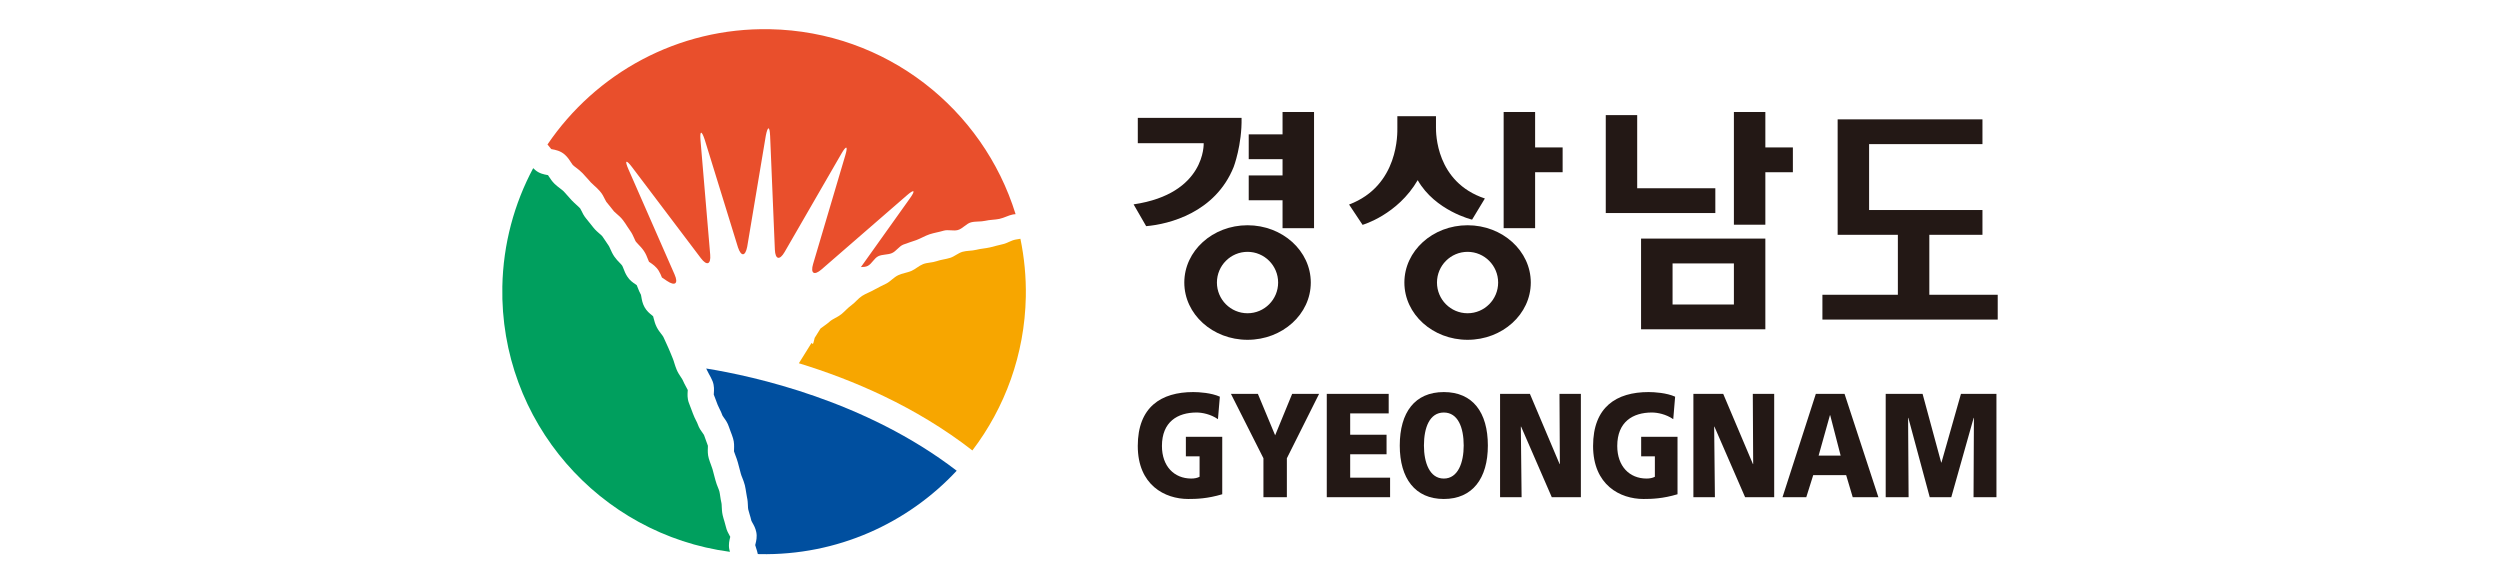 <svg xmlns="http://www.w3.org/2000/svg" xmlns:xlink="http://www.w3.org/1999/xlink" id="&#xB808;&#xC774;&#xC5B4;_1" x="0px" y="0px" width="600px" height="140px" viewBox="0 0 600 140" xml:space="preserve"><g>	<g>		<defs>			<rect id="SVGID_1_" x="-55.335" y="226.998" width="710.669" height="154.286"></rect>		</defs>		<clipPath id="SVGID_2_">			<use xlink:href="#SVGID_1_"></use>		</clipPath>		<polygon clip-path="url(#SVGID_2_)" fill="#595757" points="192.663,332.773 192.663,351.299 189.686,351.299 189.686,336.389    184.848,351.299 181.978,351.299 177.14,336.389 177.14,351.299 174.163,351.299 174.163,332.773 178.735,332.773    183.413,347.207 188.09,332.773   "></polygon>		<g clip-path="url(#SVGID_2_)">			<defs>				<rect id="SVGID_3_" x="-55.335" y="226.998" width="710.669" height="154.286"></rect>			</defs>			<clipPath id="SVGID_4_">				<use xlink:href="#SVGID_3_"></use>			</clipPath>			<path clip-path="url(#SVGID_4_)" fill="#595757" d="M199.782,334.235c0,0.514-0.19,0.962-0.572,1.342    c-0.38,0.382-0.836,0.572-1.369,0.572c-0.53,0-0.987-0.19-1.369-0.572c-0.382-0.38-0.57-0.828-0.57-1.342    c0-0.531,0.188-0.987,0.57-1.369s0.839-0.57,1.369-0.57c0.533,0,0.989,0.188,1.369,0.57    C199.591,333.248,199.782,333.704,199.782,334.235 M196.353,337.982h3.031v13.316h-3.031V337.982z"></path>			<path clip-path="url(#SVGID_4_)" fill="#595757" d="M206.076,344.602v6.698h-3.004v-13.317h2.897v1.781    c0.355-0.62,0.867-1.125,1.542-1.515c0.673-0.39,1.4-0.586,2.18-0.586c1.577,0,2.841,0.537,3.789,1.609    c0.947,1.072,1.422,2.502,1.422,4.292v7.735h-3.031v-6.964c0-1.418-0.23-2.467-0.69-3.149c-0.462-0.683-1.17-1.023-2.126-1.023    c-0.498,0-0.981,0.163-1.45,0.49c-0.469,0.328-0.828,0.776-1.076,1.343C206.226,342.653,206.076,343.52,206.076,344.602"></path>			<path clip-path="url(#SVGID_4_)" fill="#595757" d="M221.913,334.235c0,0.514-0.189,0.962-0.572,1.342    c-0.38,0.382-0.836,0.572-1.368,0.572c-0.533,0-0.989-0.19-1.369-0.572c-0.382-0.38-0.572-0.828-0.572-1.342    c0-0.531,0.19-0.987,0.572-1.369c0.38-0.382,0.836-0.57,1.369-0.57c0.531,0,0.987,0.188,1.368,0.57    C221.723,333.248,221.913,333.704,221.913,334.235 M218.484,337.982h3.03v13.316h-3.03V337.982z"></path>			<path clip-path="url(#SVGID_4_)" fill="#595757" d="M223.981,348.828l1.887-1.94c0.533,0.728,1.118,1.295,1.755,1.7    c0.62,0.373,1.284,0.559,1.995,0.559c0.673,0,1.245-0.136,1.712-0.411c0.47-0.274,0.706-0.644,0.706-1.104    c0-0.46-0.227-0.819-0.679-1.076s-0.989-0.501-1.609-0.731c-0.726-0.229-1.468-0.486-2.232-0.77    c-1.028-0.373-1.781-0.852-2.26-1.436c-0.477-0.585-0.717-1.249-0.717-1.993c0-1.098,0.514-2.034,1.543-2.805    c1.026-0.771,2.24-1.155,3.64-1.155c1.488,0,2.703,0.353,3.642,1.063c0.479,0.372,0.859,0.833,1.144,1.381l-1.862,1.809    c-0.248-0.425-0.541-0.771-0.878-1.037c-0.584-0.513-1.319-0.771-2.205-0.771c-0.515,0-0.962,0.13-1.342,0.386    c-0.382,0.258-0.572,0.563-0.572,0.917c0,0.391,0.213,0.718,0.638,0.983c0.425,0.268,1.055,0.523,1.887,0.771    c0.301,0.09,0.646,0.194,1.036,0.318c1.293,0.427,2.274,0.976,2.938,1.648c0.665,0.674,0.997,1.479,0.997,2.42    c0,1.098-0.532,2.051-1.594,2.856c-1.063,0.807-2.419,1.209-4.067,1.209c-1.382,0-2.606-0.318-3.669-0.957    C225.107,350.236,224.495,349.626,223.981,348.828"></path>			<path clip-path="url(#SVGID_4_)" fill="#595757" d="M241.415,333.703v4.279h2.896v2.445h-2.896v6.78    c0,0.636,0.153,1.076,0.465,1.313c0.309,0.24,0.748,0.359,1.315,0.359h1.116v2.419h-1.833c-1.435,0-2.482-0.318-3.136-0.956    c-0.655-0.64-0.985-1.586-0.985-2.845v-7.071h-2.286v-2.445h2.286v-4.279H241.415z"></path>			<path clip-path="url(#SVGID_4_)" fill="#595757" d="M246.831,351.3v-13.317h2.844v1.994c0.444-0.655,0.983-1.16,1.623-1.517    c0.761-0.458,1.655-0.689,2.684-0.689h0.212v2.71h-0.318c-1.259,0-2.26,0.383-3.004,1.145c-0.692,0.744-1.036,1.904-1.036,3.481    v6.193H246.831z"></path>			<polygon clip-path="url(#SVGID_4_)" fill="#595757" points="260.569,350.795 255.332,337.982 258.468,337.982 262.084,347.074     265.672,337.982 268.782,337.982 261.366,356.456 258.283,356.456    "></polygon>			<path clip-path="url(#SVGID_4_)" fill="#595757" d="M283.524,351.619c-1.949,0-3.611-0.671-4.982-2.008    c-1.375-1.337-2.062-2.989-2.062-4.958c0-1.966,0.687-3.622,2.062-4.969c1.372-1.348,3.033-2.021,4.982-2.021    c1.968,0,3.632,0.673,4.997,2.021c1.365,1.347,2.048,3.003,2.048,4.969c0,1.969-0.683,3.621-2.048,4.958    S285.492,351.619,283.524,351.619 M283.524,349.12c1.098,0,2.043-0.421,2.831-1.263c0.789-0.842,1.183-1.91,1.183-3.204    c0-1.274-0.394-2.342-1.183-3.202c-0.788-0.858-1.733-1.289-2.831-1.289c-1.08,0-2.016,0.431-2.805,1.289    c-0.788,0.86-1.183,1.928-1.183,3.202c0,1.294,0.395,2.362,1.183,3.204C281.509,348.699,282.444,349.12,283.524,349.12"></path>			<path clip-path="url(#SVGID_4_)" fill="#595757" d="M293.833,336.574c0-1.24,0.351-2.184,1.049-2.832    c0.701-0.646,1.769-0.969,3.204-0.969h1.462v2.419h-0.876c-0.568,0-1.006,0.118-1.317,0.358    c-0.309,0.239-0.463,0.678-0.463,1.315v1.116h2.657v2.445h-2.657V351.3h-3.058v-10.872h-2.285v-2.445h2.285V336.574z"></path>			<polygon clip-path="url(#SVGID_4_)" fill="#595757" points="322.238,351.3 310.065,351.3 310.065,332.773 322.186,332.773     322.186,335.351 313.174,335.351 313.174,340.721 321.973,340.721 321.973,343.22 313.174,343.22 313.174,348.722     322.238,348.722    "></polygon>			<path clip-path="url(#SVGID_4_)" fill="#595757" d="M339.458,337.664c1.558,0,2.773,0.535,3.64,1.607    c0.869,1.072,1.304,2.504,1.304,4.294v7.733h-2.977v-6.964c0-1.416-0.192-2.467-0.572-3.149s-1.005-1.022-1.872-1.022    c-0.515,0-0.962,0.146-1.345,0.438c-0.38,0.293-0.686,0.722-0.916,1.29c-0.248,0.582-0.372,1.398-0.372,2.443v6.964h-2.978    v-6.964c0-1.416-0.195-2.467-0.583-3.149c-0.39-0.683-1.011-1.022-1.862-1.022c-0.514,0-0.952,0.146-1.316,0.438    c-0.362,0.293-0.668,0.722-0.915,1.29c-0.268,0.654-0.399,1.524-0.399,2.603v-0.025v6.83h-2.977v-13.316h2.815v1.782    c0.745-1.399,1.898-2.101,3.457-2.101c1.665,0,2.889,0.807,3.668,2.418c0.461-0.797,1.015-1.398,1.662-1.807    S338.413,337.664,339.458,337.664"></path>			<path clip-path="url(#SVGID_4_)" fill="#595757" d="M354.95,351.618c-1.631,0-2.995-0.629-4.095-1.886v6.724h-3.003v-18.474    h2.896v1.703c1.154-1.348,2.553-2.021,4.202-2.021c1.93,0,3.503,0.694,4.718,2.085c1.212,1.392,1.819,3.026,1.819,4.904    c0,1.879-0.607,3.51-1.819,4.891C358.453,350.929,356.88,351.618,354.95,351.618 M350.882,345.505    c0.106,0.993,0.479,1.827,1.116,2.5c0.71,0.743,1.597,1.115,2.66,1.115c1.149,0,2.066-0.421,2.75-1.263    c0.683-0.842,1.023-1.909,1.023-3.203c0-1.275-0.341-2.343-1.023-3.202c-0.684-0.86-1.601-1.289-2.75-1.289    c-1.063,0-1.95,0.37-2.66,1.115c-0.637,0.675-1.01,1.516-1.116,2.524C350.83,344.354,350.83,344.92,350.882,345.505"></path>			<rect x="364.035" y="332.773" clip-path="url(#SVGID_4_)" fill="#595757" width="3.003" height="18.525"></rect>			<path clip-path="url(#SVGID_4_)" fill="#595757" d="M376.736,351.619c-1.949,0-3.612-0.671-4.984-2.008    c-1.375-1.337-2.061-2.989-2.061-4.958c0-1.966,0.686-3.622,2.061-4.969c1.372-1.348,3.035-2.021,4.984-2.021    c1.966,0,3.631,0.673,4.996,2.021c1.365,1.347,2.048,3.003,2.048,4.969c0,1.969-0.683,3.621-2.048,4.958    S378.702,351.619,376.736,351.619 M376.736,349.12c1.098,0,2.042-0.421,2.831-1.263c0.788-0.842,1.183-1.91,1.183-3.204    c0-1.274-0.395-2.342-1.183-3.202c-0.789-0.858-1.733-1.289-2.831-1.289c-1.082,0-2.017,0.431-2.804,1.289    c-0.789,0.86-1.183,1.928-1.183,3.202c0,1.294,0.394,2.362,1.183,3.204C374.72,348.699,375.654,349.12,376.736,349.12"></path>			<polygon clip-path="url(#SVGID_4_)" fill="#595757" points="389.835,350.795 384.598,337.982 387.734,337.982 391.35,347.074     394.938,337.982 398.049,337.982 390.633,356.456 387.55,356.456    "></polygon>			<path clip-path="url(#SVGID_4_)" fill="#595757" d="M413.938,337.664c1.56,0,2.774,0.535,3.644,1.607    c0.866,1.072,1.301,2.504,1.301,4.294v7.733h-2.977v-6.964c0-1.416-0.189-2.467-0.571-3.149s-1.007-1.022-1.875-1.022    c-0.515,0-0.96,0.146-1.342,0.438s-0.688,0.722-0.917,1.29c-0.247,0.582-0.371,1.398-0.371,2.443v6.964h-2.977v-6.964    c0-1.416-0.195-2.467-0.585-3.149c-0.391-0.683-1.012-1.022-1.863-1.022c-0.514,0-0.95,0.146-1.314,0.438    c-0.363,0.293-0.669,0.722-0.917,1.29c-0.266,0.654-0.4,1.524-0.4,2.603v-0.025v6.83h-2.977v-13.316h2.817v1.782    c0.744-1.399,1.898-2.101,3.458-2.101c1.665,0,2.887,0.807,3.667,2.418c0.461-0.797,1.015-1.398,1.662-1.807    C412.047,337.867,412.893,337.664,413.938,337.664"></path>			<path clip-path="url(#SVGID_4_)" fill="#595757" d="M424.565,345.982c0.177,0.816,0.559,1.481,1.144,1.995    c0.851,0.78,1.976,1.17,3.377,1.17c1.471,0,2.843-0.541,4.121-1.622l0.903,2.232c-1.436,1.24-3.138,1.86-5.105,1.86    c-2.25,0-4.081-0.637-5.487-1.914c-1.41-1.274-2.113-2.949-2.113-5.022c0-2.039,0.624-3.716,1.873-5.038    c1.249-1.319,2.885-1.98,4.905-1.98c1.983,0,3.609,0.657,4.876,1.967c1.268,1.313,1.899,2.934,1.899,4.865    c0,0.531-0.042,1.029-0.131,1.487H424.565z M424.513,343.592h7.392c-0.036-0.869-0.399-1.661-1.093-2.38    c-0.689-0.717-1.567-1.076-2.629-1.076c-1.101,0-2.005,0.392-2.713,1.171C424.956,341.891,424.637,342.653,424.513,343.592"></path>			<path clip-path="url(#SVGID_4_)" fill="#595757" d="M440.535,344.602v6.698h-3.003v-13.317h2.897v1.781    c0.356-0.62,0.87-1.125,1.542-1.515c0.674-0.39,1.401-0.586,2.181-0.586c1.575,0,2.84,0.537,3.788,1.609    c0.946,1.072,1.42,2.502,1.42,4.292v7.735h-3.029v-6.964c0-1.418-0.229-2.467-0.69-3.149s-1.169-1.023-2.126-1.023    c-0.497,0-0.979,0.163-1.448,0.49c-0.472,0.328-0.83,0.776-1.078,1.343C440.688,342.653,440.535,343.52,440.535,344.602"></path>			<path clip-path="url(#SVGID_4_)" fill="#595757" d="M456.426,333.703v4.279h2.896v2.445h-2.896v6.78    c0,0.636,0.156,1.076,0.467,1.313c0.311,0.24,0.748,0.359,1.314,0.359h1.115v2.419h-1.832c-1.436,0-2.481-0.318-3.138-0.956    c-0.655-0.64-0.982-1.586-0.982-2.845v-7.071h-2.286v-2.445h2.286v-4.279H456.426z"></path>			<path clip-path="url(#SVGID_4_)" fill="#595757" d="M475.263,342.714h3.137c0-0.868-0.337-1.519-1.007-1.952    c-0.678-0.437-1.651-0.653-2.926-0.653h-0.082c-1.204,0-2.481,0.285-3.827,0.852l-0.77-2.366    c1.398-0.602,2.938-0.913,4.623-0.929h0.056c2.231,0,3.946,0.429,5.143,1.288c1.195,0.859,1.794,2.229,1.794,4.106v8.24h-2.872    v-1.462c-0.566,0.567-1.262,1.006-2.086,1.316c-0.822,0.309-1.66,0.464-2.511,0.464c-1.597,0-2.885-0.42-3.867-1.262    c-0.985-0.842-1.476-1.875-1.476-3.097c0-1.365,0.611-2.49,1.834-3.376C471.559,343.104,473.173,342.714,475.263,342.714     M474.44,349.227c0.777,0,1.549-0.19,2.311-0.572c0.761-0.38,1.312-0.819,1.648-1.314v-2.26h-2.684    c-1.525,0-2.588,0.194-3.19,0.584c-0.587,0.443-0.878,0.976-0.878,1.596c0,0.567,0.248,1.037,0.746,1.408    C472.889,349.04,473.569,349.227,474.44,349.227"></path>			<path clip-path="url(#SVGID_4_)" fill="#595757" d="M487.91,344.602v6.698h-3.005v-13.317h2.899v1.781    c0.353-0.62,0.865-1.125,1.54-1.515c0.674-0.39,1.4-0.586,2.18-0.586c1.578,0,2.84,0.537,3.788,1.609s1.423,2.502,1.423,4.292    v7.735h-3.029v-6.964c0-1.418-0.232-2.467-0.693-3.149s-1.17-1.023-2.126-1.023c-0.495,0-0.981,0.163-1.449,0.49    c-0.469,0.328-0.827,0.776-1.074,1.343C488.061,342.653,487.91,343.52,487.91,344.602"></path>			<path clip-path="url(#SVGID_4_)" fill="#595757" d="M505.848,337.665c1.578,0,2.932,0.637,4.069,1.912v-6.804h3.028V351.3h-2.925    v-1.674c-1.115,1.328-2.508,1.992-4.173,1.992c-1.949,0-3.527-0.689-4.731-2.073c-1.206-1.381-1.807-3.012-1.807-4.891    c0-1.878,0.601-3.513,1.807-4.904C502.32,338.359,503.898,337.665,505.848,337.665 M509.889,345.505    c0.053-0.585,0.053-1.151,0-1.702c-0.107-1.009-0.478-1.85-1.117-2.524c-0.708-0.745-1.586-1.115-2.632-1.115    c-1.168,0-2.091,0.429-2.763,1.289c-0.675,0.859-1.012,1.927-1.012,3.202c0,1.294,0.337,2.361,1.012,3.203    c0.672,0.842,1.595,1.263,2.763,1.263c1.046,0,1.924-0.372,2.632-1.115C509.411,347.332,509.781,346.498,509.889,345.505"></path>			<polygon clip-path="url(#SVGID_4_)" fill="#595757" points="535.503,351.3 524.471,351.3 524.471,332.773 527.582,332.773     527.582,348.695 535.503,348.695    "></polygon>			<path clip-path="url(#SVGID_4_)" fill="#595757" d="M543.473,342.714h3.135c0-0.868-0.338-1.519-1.008-1.952    c-0.677-0.437-1.65-0.653-2.924-0.653h-0.081c-1.206,0-2.481,0.285-3.827,0.852l-0.772-2.366    c1.399-0.602,2.942-0.913,4.626-0.929h0.055c2.229,0,3.944,0.429,5.141,1.288s1.794,2.229,1.794,4.106v8.24h-2.869v-1.462    c-0.568,0.567-1.264,1.006-2.086,1.316c-0.825,0.309-1.662,0.464-2.514,0.464c-1.594,0-2.885-0.42-3.867-1.262    s-1.475-1.875-1.475-3.097c0-1.365,0.61-2.49,1.833-3.376C539.769,343.104,541.381,342.714,543.473,342.714 M542.647,349.227    c0.78,0,1.55-0.19,2.313-0.572c0.761-0.38,1.309-0.819,1.646-1.314v-2.26h-2.685c-1.525,0-2.587,0.194-3.19,0.584    c-0.585,0.443-0.877,0.976-0.877,1.596c0,0.567,0.247,1.037,0.745,1.408C541.096,349.04,541.778,349.227,542.647,349.227"></path>			<path clip-path="url(#SVGID_4_)" fill="#595757" d="M560.211,337.665c1.932,0,3.507,0.694,4.719,2.085    c1.214,1.392,1.82,3.026,1.82,4.904c0,1.879-0.606,3.51-1.82,4.891c-1.212,1.384-2.787,2.073-4.719,2.073    c-1.664,0-3.063-0.664-4.199-1.992v1.674h-2.897v-18.526h3.006v6.804C557.271,338.302,558.636,337.665,560.211,337.665     M556.146,345.505c0.105,0.993,0.479,1.827,1.114,2.5c0.709,0.743,1.597,1.115,2.658,1.115c1.153,0,2.07-0.421,2.753-1.263    s1.022-1.909,1.022-3.203c0-1.275-0.34-2.343-1.022-3.202c-0.683-0.86-1.6-1.289-2.753-1.289c-1.062,0-1.949,0.37-2.658,1.115    c-0.636,0.675-1.009,1.516-1.114,2.524C556.091,344.354,556.091,344.92,556.146,345.505"></path>			<path clip-path="url(#SVGID_4_)" fill="#595757" d="M575.413,351.619c-1.949,0-3.613-0.671-4.985-2.008    c-1.373-1.337-2.061-2.989-2.061-4.958c0-1.966,0.688-3.622,2.061-4.969c1.372-1.348,3.036-2.021,4.985-2.021    c1.964,0,3.632,0.673,4.996,2.021c1.366,1.347,2.049,3.003,2.049,4.969c0,1.969-0.683,3.621-2.049,4.958    C579.045,350.948,577.377,351.619,575.413,351.619 M575.413,349.12c1.098,0,2.042-0.421,2.829-1.263    c0.791-0.842,1.184-1.91,1.184-3.204c0-1.274-0.393-2.342-1.184-3.202c-0.787-0.858-1.731-1.289-2.829-1.289    c-1.084,0-2.016,0.431-2.806,1.289c-0.787,0.86-1.184,1.928-1.184,3.202c0,1.294,0.396,2.362,1.184,3.204    C573.397,348.699,574.329,349.12,575.413,349.12"></path>			<path clip-path="url(#SVGID_4_)" fill="#595757" d="M585.055,351.3v-13.317h2.844v1.994c0.444-0.655,0.984-1.16,1.625-1.517    c0.761-0.458,1.652-0.689,2.684-0.689h0.211v2.71H592.1c-1.258,0-2.258,0.383-3.005,1.145c-0.69,0.744-1.034,1.904-1.034,3.481    v6.193H585.055z"></path>			<path clip-path="url(#SVGID_4_)" fill="#24385D" d="M105.176,301.16c-11.374-7.726-25.93-4.572-33.57,7.044    c-6.385,9.707-16.016,10.914-19.749,10.914c-12.157,0-20.481-8.551-22.947-17.403H28.9c-0.018-0.09-0.041-0.165-0.063-0.246    c-0.025-0.097-0.052-0.195-0.078-0.303c-0.971-3.688-1.206-5.456-1.206-9.379c0-21.167,21.714-44.729,52.992-44.729    c32.027,0,50.352,24.378,55.064,37.931c-0.076-0.238-0.149-0.476-0.233-0.722c-9.084-26.503-34.22-45.563-63.807-45.563    c-37.243,0-67.438,30.192-67.438,67.446c0,33.29,24.013,61.788,57.32,61.788c26.562,0,44.418-14.895,52.609-35.424    C118.56,321.287,115.369,308.095,105.176,301.16"></path>			<path clip-path="url(#SVGID_4_)" fill="#E30D2F" d="M136.035,286.301c-3.936-13.221-22.396-39.243-55.489-39.243    c-31.278,0-52.992,23.563-52.992,44.729c0,3.924,0.234,5.691,1.205,9.38c-0.407-1.611-0.618-3.23-0.618-4.811    c0-22.038,22.068-37.318,44.756-37.318c30.71,0,55.605,24.9,55.605,55.605c0,24.076-13.853,44.911-33.981,54.92l0.005,0.015    c25.948-9.394,44.475-34.248,44.475-63.427C139.002,299.24,138.076,293.151,136.035,286.301"></path>			<path clip-path="url(#SVGID_4_)" fill="#595757" d="M187.545,303.011v-16.231h6.329v16.231h23.032v5.683h-48.053v-5.683H187.545z     M206.533,293.812V268.73h-33.81v-5.802h40.316v30.883H206.533z"></path>			<path clip-path="url(#SVGID_4_)" fill="#595757" d="M232.746,284.607v-4.861h5.978v4.861h14.416v-4.861h5.978v4.861h10.839v5.512    h-48.052v-5.512H232.746z M258.356,303.535c0,1.567-0.333,3.041-0.997,4.426c-0.664,1.387-1.561,2.587-2.698,3.604    c-1.091,1.056-2.39,1.895-3.893,2.521c-1.503,0.625-3.097,0.938-4.779,0.938c-1.677,0-3.28-0.313-4.806-0.938    c-1.523-0.626-2.85-1.465-3.982-2.521c-1.095-1.017-1.975-2.217-2.637-3.604c-0.665-1.385-0.996-2.858-0.996-4.426    c0-1.559,0.331-3.037,0.996-4.424c0.662-1.385,1.542-2.604,2.637-3.659c1.133-1.057,2.459-1.887,3.982-2.49    c1.526-0.607,3.128-0.91,4.806-0.91c1.682,0,3.275,0.303,4.779,0.91c1.503,0.604,2.802,1.434,3.893,2.49    c1.137,1.055,2.034,2.274,2.698,3.659C258.023,300.498,258.356,301.977,258.356,303.535 M258.238,269.02    c0,1.567-0.331,3.029-0.998,4.397c-0.66,1.368-1.56,2.578-2.694,3.632c-1.056,1.017-2.325,1.836-3.808,2.461    c-1.485,0.628-3.067,0.938-4.75,0.938c-1.677,0-3.273-0.311-4.77-0.938c-1.508-0.625-2.789-1.444-3.844-2.461    c-1.129-1.054-2.03-2.264-2.694-3.632c-0.665-1.368-0.999-2.83-0.999-4.397c0-1.523,0.333-2.978,0.999-4.362    c0.664-1.39,1.565-2.61,2.694-3.664c1.056-1.014,2.336-1.835,3.844-2.461c1.497-0.623,3.093-0.94,4.77-0.94    c1.682,0,3.265,0.317,4.75,0.94c1.482,0.626,2.751,1.447,3.808,2.461c1.134,1.054,2.034,2.274,2.694,3.664    C257.908,266.042,258.238,267.496,258.238,269.02 M252.027,303.422c0-1.643-0.595-3.04-1.786-4.19    c-1.197-1.153-2.629-1.73-4.311-1.73c-1.678,0-3.102,0.577-4.277,1.73c-1.172,1.15-1.756,2.548-1.756,4.19    c0,1.637,0.583,3.046,1.756,4.218c1.175,1.172,2.599,1.759,4.277,1.759c1.682,0,3.114-0.587,4.311-1.759    C251.433,306.468,252.027,305.059,252.027,303.422 M251.91,269.02c0-1.56-0.588-2.929-1.759-4.1    c-1.171-1.174-2.579-1.758-4.22-1.758c-1.639,0-3.038,0.584-4.187,1.758c-1.154,1.171-1.73,2.54-1.73,4.1    c0,1.604,0.576,2.99,1.73,4.162c1.149,1.174,2.548,1.759,4.187,1.759c1.642,0,3.049-0.585,4.22-1.759    C251.322,272.01,251.91,270.623,251.91,269.02"></path>			<polygon clip-path="url(#SVGID_4_)" fill="#595757" points="323.374,302.95 323.374,308.693 275.321,308.693 275.321,302.95     296.065,302.95 296.065,290.353 279.189,290.353 279.189,262.515 285.691,262.515 285.691,284.606 320.266,284.606     320.266,290.353 302.569,290.353 302.569,302.95    "></polygon>			<path clip-path="url(#SVGID_4_)" fill="#595757" d="M350.197,283.556v-4.865H333.32v-17.814h40.376v5.508h-33.928v6.855h34.047    v5.451h-17.116v4.865h20.806v5.506h-48.053v-5.506H350.197z M366.313,302.658c0,1.641-0.343,3.194-1.023,4.656    c-0.686,1.466-1.592,2.728-2.729,3.785c-1.208,1.092-2.587,1.96-4.128,2.604c-1.544,0.646-3.195,0.969-4.953,0.969    c-1.76,0-3.41-0.322-4.949-0.969c-1.547-0.644-2.923-1.512-4.133-2.604c-1.133-1.058-2.043-2.319-2.725-3.785    c-0.685-1.462-1.028-3.016-1.028-4.656c0-1.642,0.344-3.192,1.028-4.658c0.682-1.466,1.592-2.727,2.725-3.78    c1.21-1.094,2.586-1.965,4.133-2.608c1.539-0.644,3.189-0.963,4.949-0.963c1.758,0,3.409,0.319,4.953,0.963    c1.541,0.644,2.92,1.515,4.128,2.608c1.138,1.054,2.044,2.314,2.729,3.78C365.97,299.466,366.313,301.017,366.313,302.658     M360.041,302.539c0-1.796-0.646-3.33-1.934-4.6c-1.291-1.268-2.828-1.902-4.629-1.902c-1.796,0-3.341,0.635-4.629,1.902    c-1.291,1.27-1.932,2.804-1.932,4.6c0,1.8,0.641,3.323,1.932,4.574c1.288,1.248,2.833,1.875,4.629,1.875    c1.801,0,3.338-0.627,4.629-1.875C359.396,305.862,360.041,304.339,360.041,302.539"></path>			<path clip-path="url(#SVGID_4_)" fill="#595757" d="M384.186,293.303h48.052v5.747h-20.802v13.475h-6.507V299.05h-20.743V293.303    z M394.441,267.754h27.484v-6.619h6.444v25.138h-40.317v-25.138h6.389V267.754z M421.926,273.382h-27.483v7.207h27.483V273.382z"></path>		</g>	</g></g><g>	<g>		<defs>			<rect id="SVGID_5_" x="-49.646" y="-201.713" width="811.335" height="151.426"></rect>		</defs>		<clipPath id="SVGID_6_">			<use xlink:href="#SVGID_5_"></use>		</clipPath>		<polygon clip-path="url(#SVGID_6_)" fill="#5A5657" points="196.569,-96.967 196.569,-78.36 193.583,-78.36 193.583,-93.337    188.723,-78.36 185.84,-78.36 180.984,-93.337 180.984,-78.36 177.995,-78.36 177.995,-96.967 182.585,-96.967 187.282,-82.473    191.981,-96.967   "></polygon>		<g clip-path="url(#SVGID_6_)">			<defs>				<rect id="SVGID_7_" x="-49.646" y="-201.713" width="811.335" height="151.426"></rect>			</defs>			<clipPath id="SVGID_8_">				<use xlink:href="#SVGID_7_"></use>			</clipPath>			<path clip-path="url(#SVGID_8_)" fill="#5A5657" d="M203.719-95.496c0,0.515-0.193,0.965-0.575,1.346    c-0.382,0.382-0.84,0.576-1.374,0.576c-0.533,0-0.992-0.194-1.374-0.576c-0.384-0.381-0.576-0.831-0.576-1.346    c0-0.534,0.192-0.992,0.576-1.375c0.382-0.385,0.841-0.575,1.374-0.575c0.534,0,0.992,0.19,1.374,0.575    C203.526-96.488,203.719-96.03,203.719-95.496 M200.273-91.735h3.045v13.375h-3.045V-91.735z"></path>			<path clip-path="url(#SVGID_8_)" fill="#5A5657" d="M210.039-85.086v6.726h-3.017v-13.375h2.907v1.786    c0.356-0.624,0.875-1.128,1.55-1.519c0.678-0.39,1.404-0.59,2.191-0.59c1.58,0,2.848,0.541,3.802,1.617    c0.951,1.074,1.427,2.513,1.427,4.308v7.772h-3.041v-6.997c0-1.422-0.231-2.475-0.693-3.16c-0.464-0.688-1.176-1.028-2.139-1.028    c-0.496,0-0.98,0.162-1.449,0.493c-0.474,0.332-0.837,0.781-1.085,1.351C210.189-87.045,210.039-86.171,210.039-85.086"></path>			<path clip-path="url(#SVGID_8_)" fill="#5A5657" d="M225.941-95.496c0,0.515-0.192,0.965-0.576,1.346    c-0.379,0.382-0.839,0.576-1.372,0.576c-0.536,0-0.994-0.194-1.377-0.576c-0.382-0.381-0.571-0.831-0.571-1.346    c0-0.534,0.189-0.992,0.571-1.375c0.383-0.385,0.841-0.575,1.377-0.575c0.533,0,0.993,0.19,1.372,0.575    C225.749-96.488,225.941-96.03,225.941-95.496 M222.499-91.735h3.042v13.375h-3.042V-91.735z"></path>			<path clip-path="url(#SVGID_8_)" fill="#5A5657" d="M228.016-80.846l1.896-1.95c0.535,0.732,1.121,1.304,1.761,1.707    c0.625,0.375,1.29,0.563,2.003,0.563c0.675,0,1.247-0.137,1.722-0.414c0.471-0.273,0.706-0.644,0.706-1.106    c0-0.466-0.226-0.825-0.68-1.083c-0.453-0.256-0.991-0.502-1.614-0.731c-0.729-0.23-1.478-0.488-2.241-0.774    c-1.033-0.377-1.788-0.854-2.27-1.442c-0.48-0.586-0.721-1.253-0.721-2.001c0-1.104,0.516-2.039,1.545-2.815    c1.036-0.773,2.256-1.16,3.658-1.16c1.495,0,2.713,0.356,3.658,1.07c0.479,0.368,0.86,0.831,1.147,1.382l-1.869,1.819    c-0.249-0.427-0.544-0.776-0.879-1.043c-0.588-0.518-1.329-0.776-2.215-0.776c-0.517,0-0.968,0.128-1.351,0.388    c-0.382,0.26-0.572,0.565-0.572,0.922c0,0.392,0.211,0.722,0.64,0.987c0.427,0.267,1.058,0.525,1.896,0.776    c0.302,0.085,0.648,0.192,1.04,0.317c1.299,0.43,2.282,0.98,2.952,1.653c0.664,0.68,0.997,1.488,0.997,2.432    c0,1.102-0.532,2.061-1.6,2.867c-1.066,0.811-2.431,1.218-4.083,1.218c-1.39,0-2.615-0.319-3.682-0.965    C229.148-79.433,228.533-80.041,228.016-80.846"></path>			<path clip-path="url(#SVGID_8_)" fill="#5A5657" d="M245.52-96.028v4.293h2.91v2.457h-2.91v6.806    c0,0.639,0.157,1.082,0.469,1.324c0.311,0.238,0.75,0.357,1.319,0.357h1.122v2.431h-1.842c-1.44,0-2.492-0.323-3.149-0.965    c-0.658-0.639-0.988-1.591-0.988-2.854v-7.099h-2.295v-2.457h2.295v-4.293H245.52z"></path>			<path clip-path="url(#SVGID_8_)" fill="#5A5657" d="M250.96-78.36v-13.375h2.856v2.005c0.442-0.659,0.986-1.168,1.629-1.523    c0.763-0.463,1.66-0.697,2.692-0.697h0.214v2.726h-0.32c-1.265,0-2.268,0.385-3.016,1.147c-0.693,0.748-1.041,1.911-1.041,3.497    v6.221H250.96z"></path>			<polygon clip-path="url(#SVGID_8_)" fill="#5A5657" points="264.754,-78.87 259.496,-91.735 262.644,-91.735 266.274,-82.609     269.877,-91.735 273,-91.735 265.553,-73.188 262.459,-73.188    "></polygon>			<path clip-path="url(#SVGID_8_)" fill="#5A5657" d="M287.803-78.041c-1.958,0-3.625-0.672-5.005-2.013    c-1.377-1.349-2.067-3.009-2.067-4.981c0-1.975,0.69-3.64,2.067-4.989c1.38-1.355,3.047-2.029,5.005-2.029    c1.974,0,3.649,0.674,5.017,2.029c1.37,1.35,2.056,3.015,2.056,4.989c0,1.973-0.686,3.633-2.056,4.981    C291.453-78.713,289.777-78.041,287.803-78.041 M287.803-80.551c1.102,0,2.051-0.424,2.843-1.267    c0.793-0.849,1.187-1.92,1.187-3.218c0-1.279-0.394-2.349-1.187-3.218c-0.792-0.858-1.741-1.293-2.843-1.293    c-1.085,0-2.023,0.435-2.815,1.293c-0.791,0.869-1.188,1.938-1.188,3.218c0,1.298,0.396,2.369,1.188,3.218    C285.78-80.975,286.718-80.551,287.803-80.551"></path>			<path clip-path="url(#SVGID_8_)" fill="#5A5657" d="M298.153-93.15c0-1.244,0.353-2.192,1.055-2.841    c0.704-0.652,1.775-0.976,3.218-0.976h1.465v2.428h-0.879c-0.572,0-1.01,0.124-1.32,0.363c-0.313,0.242-0.469,0.682-0.469,1.317    v1.123h2.668v2.457h-2.668v10.918h-3.07v-10.918h-2.294v-2.457h2.294V-93.15z"></path>			<polygon clip-path="url(#SVGID_8_)" fill="#5A5657" points="317.547,-78.36 314.451,-78.36 314.451,-96.97 317.547,-96.97     317.547,-88.959 326.035,-88.959 326.035,-96.97 329.158,-96.97 329.158,-78.36 326.035,-78.36 326.035,-86.369 317.547,-86.369        "></polygon>			<path clip-path="url(#SVGID_8_)" fill="#5A5657" d="M334.998-83.703c0.174,0.819,0.559,1.489,1.146,2.004    c0.852,0.783,1.982,1.174,3.389,1.174c1.477,0,2.857-0.544,4.137-1.629l0.908,2.242c-1.439,1.246-3.148,1.871-5.123,1.871    c-2.262,0-4.098-0.643-5.514-1.923c-1.412-1.28-2.121-2.963-2.121-5.044c0-2.049,0.625-3.731,1.881-5.059    c1.254-1.326,2.898-1.987,4.926-1.987c1.992,0,3.627,0.657,4.896,1.975c1.273,1.319,1.908,2.942,1.908,4.885    c0,0.532-0.043,1.031-0.133,1.491H334.998z M334.943-86.103h7.422c-0.037-0.871-0.402-1.668-1.098-2.392    c-0.693-0.722-1.572-1.078-2.641-1.078c-1.105,0-2.014,0.391-2.721,1.177C335.389-87.814,335.066-87.045,334.943-86.103"></path>			<path clip-path="url(#SVGID_8_)" fill="#5A5657" d="M353.781-86.987h3.148c0-0.868-0.336-1.524-1.014-1.959    c-0.674-0.438-1.656-0.655-2.936-0.655h-0.08c-1.209,0-2.49,0.288-3.842,0.854l-0.773-2.373c1.404-0.605,2.951-0.916,4.641-0.938    h0.055c2.242,0,3.965,0.436,5.166,1.296c1.201,0.864,1.799,2.236,1.799,4.122v8.279h-2.883v-1.473    c-0.566,0.569-1.266,1.012-2.094,1.322c-0.826,0.31-1.666,0.468-2.521,0.468c-1.604,0-2.896-0.421-3.883-1.27    c-0.99-0.844-1.482-1.883-1.482-3.104c0-1.374,0.613-2.503,1.84-3.394C350.063-86.591,351.682-86.987,353.781-86.987     M352.953-80.445c0.785,0,1.559-0.19,2.324-0.577c0.764-0.38,1.316-0.818,1.652-1.315v-2.27h-2.695    c-1.529,0-2.598,0.194-3.201,0.589c-0.59,0.444-0.881,0.978-0.881,1.602c0,0.565,0.246,1.039,0.748,1.408    C351.393-80.634,352.082-80.445,352.953-80.445"></path>			<rect x="363.465" y="-96.97" clip-path="url(#SVGID_8_)" fill="#5A5657" width="3.016" height="18.609"></rect>			<path clip-path="url(#SVGID_8_)" fill="#5A5657" d="M373.975-96.028v4.293h2.906v2.457h-2.906v6.806    c0,0.639,0.156,1.082,0.467,1.324c0.313,0.238,0.75,0.357,1.32,0.357h1.119v2.431h-1.838c-1.443,0-2.492-0.323-3.148-0.965    c-0.662-0.639-0.99-1.591-0.99-2.854v-7.099h-2.293v-2.457h2.293v-4.293H373.975z"></path>			<path clip-path="url(#SVGID_8_)" fill="#5A5657" d="M382.428-78.36h-3.014V-96.97h3.014v6.839    c0.357-0.556,0.857-1.014,1.498-1.378c0.639-0.364,1.354-0.549,2.133-0.549c1.586,0,2.852,0.541,3.807,1.617    c0.949,1.074,1.426,2.513,1.426,4.308v7.772h-3.041v-6.997c0-1.422-0.234-2.475-0.699-3.16c-0.459-0.688-1.172-1.028-2.131-1.028    c-0.498,0-0.984,0.162-1.455,0.493c-0.471,0.332-0.832,0.781-1.082,1.351c-0.303,0.652-0.455,1.531-0.455,2.616V-78.36z"></path>			<path clip-path="url(#SVGID_8_)" fill="#5A5657" d="M408.281-86.987h3.15c0-0.868-0.338-1.524-1.014-1.959    c-0.676-0.438-1.656-0.655-2.936-0.655H407.4c-1.209,0-2.49,0.288-3.842,0.854l-0.775-2.373c1.408-0.605,2.955-0.916,4.646-0.938    h0.053c2.24,0,3.965,0.436,5.164,1.296c1.201,0.864,1.801,2.236,1.801,4.122v8.279h-2.883v-1.473    c-0.57,0.569-1.268,1.012-2.096,1.322c-0.828,0.31-1.666,0.468-2.521,0.468c-1.6,0-2.895-0.421-3.883-1.27    c-0.988-0.844-1.48-1.883-1.48-3.104c0-1.374,0.613-2.503,1.838-3.394C404.563-86.591,406.182-86.987,408.281-86.987     M407.453-80.445c0.785,0,1.559-0.19,2.326-0.577c0.762-0.38,1.314-0.818,1.652-1.315v-2.27h-2.693    c-1.533,0-2.602,0.194-3.205,0.589c-0.586,0.444-0.881,0.978-0.881,1.602c0,0.565,0.246,1.039,0.748,1.408    C405.896-80.634,406.582-80.445,407.453-80.445"></path>			<path clip-path="url(#SVGID_8_)" fill="#5A5657" d="M420.98-85.086v6.726h-3.016v-13.375h2.91v1.786    c0.355-0.624,0.873-1.128,1.549-1.519c0.678-0.39,1.406-0.59,2.186-0.59c1.586,0,2.852,0.541,3.807,1.617    c0.949,1.074,1.428,2.513,1.428,4.308v7.772h-3.045v-6.997c0-1.422-0.23-2.475-0.693-3.16c-0.465-0.688-1.176-1.028-2.135-1.028    c-0.5,0-0.984,0.162-1.455,0.493c-0.471,0.332-0.832,0.781-1.08,1.351C421.131-87.045,420.98-86.171,420.98-85.086"></path>			<path clip-path="url(#SVGID_8_)" fill="#5A5657" d="M438.99-92.054c1.584,0,2.947,0.644,4.084,1.923v-6.836h3.045v18.606h-2.938    v-1.681c-1.121,1.333-2.516,2-4.191,2c-1.955,0-3.539-0.697-4.75-2.083c-1.211-1.389-1.814-3.023-1.814-4.911    c0-1.887,0.604-3.529,1.814-4.925C435.451-91.356,437.035-92.054,438.99-92.054 M443.049-84.182c0.055-0.584,0.055-1.155,0-1.709    c-0.107-1.016-0.482-1.859-1.123-2.532c-0.709-0.751-1.592-1.125-2.641-1.125c-1.176,0-2.1,0.437-2.775,1.295    c-0.678,0.869-1.014,1.938-1.014,3.218c0,1.298,0.336,2.369,1.014,3.218c0.676,0.843,1.6,1.267,2.775,1.267    c1.049,0,1.932-0.375,2.641-1.12C442.566-82.351,442.941-83.185,443.049-84.182"></path>			<polygon clip-path="url(#SVGID_8_)" fill="#5A5657" points="470.074,-78.36 467.004,-91.654 463.938,-78.36 459.852,-78.36     455.797,-96.97 458.76,-96.97 461.986,-81.484 465.592,-96.97 468.445,-96.97 472.049,-81.484 475.252,-96.97 478.242,-96.97     474.186,-78.36    "></polygon>			<path clip-path="url(#SVGID_8_)" fill="#5A5657" d="M481.893-83.703c0.178,0.819,0.561,1.489,1.148,2.004    c0.854,0.783,1.986,1.174,3.389,1.174c1.477,0,2.855-0.544,4.137-1.629l0.91,2.242c-1.441,1.246-3.15,1.871-5.125,1.871    c-2.26,0-4.098-0.643-5.514-1.923c-1.414-1.28-2.123-2.963-2.123-5.044c0-2.049,0.629-3.731,1.885-5.059    c1.252-1.326,2.896-1.987,4.924-1.987c1.994,0,3.625,0.657,4.898,1.975c1.27,1.319,1.906,2.942,1.906,4.885    c0,0.532-0.043,1.031-0.131,1.491H481.893z M481.84-86.103h7.42c-0.035-0.871-0.4-1.668-1.094-2.392    c-0.693-0.722-1.574-1.078-2.643-1.078c-1.104,0-2.012,0.391-2.723,1.177C482.283-87.814,481.963-87.045,481.84-86.103"></path>			<rect x="494.914" y="-96.97" clip-path="url(#SVGID_8_)" fill="#5A5657" width="3.016" height="18.609"></rect>			<path clip-path="url(#SVGID_8_)" fill="#5A5657" d="M502.354-93.15c0-1.244,0.354-2.192,1.055-2.841    c0.703-0.652,1.773-0.976,3.217-0.976h1.465v2.428h-0.879c-0.57,0-1.012,0.124-1.32,0.363c-0.311,0.242-0.467,0.682-0.467,1.317    v1.123h2.666v2.457h-2.666v10.918h-3.07v-10.918h-2.295v-2.457h2.295V-93.15z"></path>			<path clip-path="url(#SVGID_8_)" fill="#5A5657" d="M515.961-86.987h3.148c0-0.868-0.334-1.524-1.014-1.959    c-0.676-0.438-1.654-0.655-2.936-0.655h-0.08c-1.209,0-2.49,0.288-3.844,0.854l-0.771-2.373c1.4-0.605,2.951-0.916,4.641-0.938    h0.055c2.24,0,3.963,0.436,5.166,1.296c1.199,0.864,1.799,2.236,1.799,4.122v8.279h-2.881v-1.473    c-0.57,0.569-1.27,1.012-2.096,1.322c-0.828,0.31-1.668,0.468-2.527,0.468c-1.6,0-2.893-0.421-3.879-1.27    c-0.99-0.844-1.48-1.883-1.48-3.104c0-1.374,0.611-2.503,1.84-3.394C512.242-86.591,513.859-86.987,515.961-86.987     M515.133-80.445c0.783,0,1.559-0.19,2.324-0.577c0.764-0.38,1.318-0.818,1.652-1.315v-2.27h-2.695    c-1.527,0-2.598,0.194-3.201,0.589c-0.588,0.444-0.881,0.978-0.881,1.602c0,0.565,0.246,1.039,0.748,1.408    C513.576-80.634,514.26-80.445,515.133-80.445"></path>			<path clip-path="url(#SVGID_8_)" fill="#5A5657" d="M525.646-78.36v-13.375h2.854v2.005c0.445-0.659,0.986-1.168,1.629-1.523    c0.764-0.463,1.662-0.697,2.695-0.697h0.213v2.726h-0.322c-1.26,0-2.268,0.385-3.012,1.147c-0.693,0.748-1.043,1.911-1.043,3.497    v6.221H525.646z"></path>			<path clip-path="url(#SVGID_8_)" fill="#5A5657" d="M537.143-83.703c0.178,0.819,0.561,1.489,1.146,2.004    c0.855,0.783,1.984,1.174,3.391,1.174c1.477,0,2.857-0.544,4.137-1.629l0.908,2.242c-1.443,1.246-3.148,1.871-5.125,1.871    c-2.26,0-4.1-0.643-5.51-1.923c-1.416-1.28-2.125-2.963-2.125-5.044c0-2.049,0.629-3.731,1.883-5.059    c1.254-1.326,2.895-1.987,4.926-1.987c1.994,0,3.621,0.657,4.896,1.975c1.273,1.319,1.906,2.942,1.906,4.885    c0,0.532-0.043,1.031-0.133,1.491H537.143z M537.088-86.103h7.42c-0.035-0.871-0.4-1.668-1.094-2.392    c-0.695-0.722-1.574-1.078-2.641-1.078c-1.107,0-2.012,0.391-2.723,1.177C537.533-87.814,537.215-87.045,537.088-86.103"></path>			<path clip-path="url(#SVGID_8_)" fill="#24385D" d="M110.173-128.71c-11.418-7.753-26.032-4.586-33.703,7.077    c-6.412,9.742-16.085,10.955-19.832,10.955c-12.209,0-20.563-8.581-23.04-17.476h-0.012c-0.015-0.091-0.038-0.165-0.06-0.246    c-0.027-0.096-0.053-0.195-0.079-0.305c-0.975-3.705-1.212-5.479-1.212-9.416c0-21.255,21.804-44.906,53.212-44.906    c32.158,0,50.557,24.474,55.287,38.08c-0.076-0.242-0.149-0.477-0.234-0.725c-9.12-26.608-34.36-45.749-64.067-45.749    c-37.396,0-67.716,30.318-67.716,67.727c0,33.42,24.115,62.033,57.556,62.033c26.673,0,44.6-14.953,52.825-35.567    C123.612-108.496,120.41-121.741,110.173-128.71"></path>			<path clip-path="url(#SVGID_8_)" fill="#E30D2F" d="M141.159-143.629c-3.949-13.272-22.482-39.398-55.711-39.398    c-31.41,0-53.211,23.652-53.211,44.906c0,3.938,0.235,5.713,1.212,9.417c-0.41-1.613-0.622-3.24-0.622-4.832    c0-22.13,22.158-37.469,44.94-37.469c30.836,0,55.83,25,55.83,55.833c0,24.177-13.908,45.093-34.115,55.148l0.003,0.016    c26.057-9.44,44.657-34.392,44.657-63.686C144.142-130.639,143.207-136.751,141.159-143.629"></path>			<path clip-path="url(#SVGID_8_)" fill="#5A5657" d="M226.217-126.91v5.757h-48.224v-5.757h20.82v-10.588h-16.938v-29.989h6.409    v7.701h27.58v-7.701h6.469v29.989h-16.996v10.588H226.217z M215.866-154.141h-27.58v11h27.58V-154.141z"></path>			<path clip-path="url(#SVGID_8_)" fill="#5A5657" d="M257.161-140.73h-6.528v-21.643h-19.23v-5.823h25.759V-140.73z     M234.87-118.326v-19.172h6.53v13.409h36.457v5.763H234.87z M270.27-169.724h6.53v33.58h-6.53v-15.35h-8.583v-5.704h8.583    V-169.724z"></path>			<path clip-path="url(#SVGID_8_)" fill="#5A5657" d="M333.539-143.967v5.587h-48.222v-5.587h20.82v-4.586h-16.94v-20.523h6.412    v4.882h27.581v-4.882h6.469v20.523h-16.994v4.586H333.539z M329.658-134.085v16.935h-6.529v-11.406h-35.165v-5.528H329.658z     M323.189-158.785h-27.58v4.764h27.58V-158.785z"></path>			<path clip-path="url(#SVGID_8_)" fill="#5A5657" d="M340.049-160.727v-5.761h31.281v5.761h-13.168l14.584,34.287l-5.766,2.47    l-11.172-26.821l-11.115,27.229l-5.881-2.469l14.645-34.696H340.049z M378.979-169.724h6.527v52.455h-6.527V-169.724z"></path>			<path clip-path="url(#SVGID_8_)" fill="#5A5657" d="M393.24-136.592h48.221v5.765h-20.877v13.522h-6.527v-13.522H393.24V-136.592    z M403.533-162.232h27.58v-6.646h6.469v25.229h-40.461v-25.229h6.412V-162.232z M431.113-156.587h-27.58v7.234h27.58V-156.587z"></path>		</g>	</g></g><g>	<polygon fill="#5A5657" points="164.997,513.982 164.997,531.572 162.167,531.572 162.167,517.414 157.575,531.572   154.853,531.572 150.262,517.414 150.262,531.572 147.431,531.572 147.431,513.982 151.776,513.982 156.214,527.688   160.659,513.982  "></polygon>	<path fill="#5A5657" d="M171.521,515.371c0,0.488-0.182,0.914-0.545,1.273c-0.358,0.363-0.793,0.541-1.293,0.541  c-0.508,0-0.943-0.178-1.306-0.541c-0.361-0.359-0.541-0.785-0.541-1.273c0-0.504,0.18-0.938,0.541-1.303  c0.363-0.357,0.798-0.541,1.306-0.541c0.5,0,0.935,0.184,1.293,0.541C171.339,514.434,171.521,514.867,171.521,515.371   M168.268,518.928h2.875v12.645h-2.875V518.928z"></path>	<path fill="#5A5657" d="M177.143,525.215v6.357h-2.851v-12.645h2.749v1.693c0.341-0.592,0.83-1.068,1.465-1.438  c0.641-0.371,1.325-0.559,2.072-0.559c1.496,0,2.692,0.51,3.595,1.529c0.902,1.018,1.352,2.377,1.352,4.076v7.342h-2.874v-6.607  c0-1.352-0.224-2.346-0.665-2.992c-0.433-0.648-1.107-0.975-2.016-0.975c-0.468,0-0.928,0.158-1.374,0.469  c-0.448,0.311-0.787,0.736-1.022,1.275C177.281,523.365,177.143,524.188,177.143,525.215"></path>	<path fill="#5A5657" d="M191.827,515.371c0,0.488-0.183,0.914-0.537,1.273c-0.363,0.363-0.801,0.541-1.3,0.541  c-0.505,0-0.941-0.178-1.304-0.541c-0.365-0.359-0.545-0.785-0.545-1.273c0-0.504,0.18-0.938,0.545-1.303  c0.362-0.357,0.798-0.541,1.304-0.541c0.499,0,0.937,0.184,1.3,0.541C191.645,514.434,191.827,514.867,191.827,515.371   M188.572,518.928h2.879v12.645h-2.879V518.928z"></path>	<path fill="#5A5657" d="M193.792,529.223l1.796-1.838c0.499,0.689,1.057,1.227,1.661,1.615c0.589,0.357,1.223,0.531,1.89,0.531  c0.643,0,1.183-0.129,1.628-0.393s0.675-0.609,0.675-1.045c0-0.438-0.217-0.783-0.644-1.025c-0.435-0.242-0.939-0.475-1.535-0.695  c-0.685-0.219-1.388-0.461-2.112-0.73c-0.98-0.352-1.694-0.807-2.15-1.361c-0.452-0.557-0.68-1.184-0.68-1.896  c0-1.041,0.493-1.926,1.463-2.66c0.97-0.729,2.128-1.1,3.459-1.1c1.41,0,2.566,0.34,3.458,1.014  c0.457,0.354,0.812,0.791,1.084,1.309l-1.763,1.717c-0.241-0.404-0.514-0.732-0.836-0.982c-0.556-0.486-1.251-0.734-2.095-0.734  c-0.488,0-0.917,0.127-1.273,0.365c-0.361,0.246-0.545,0.539-0.545,0.875c0,0.369,0.202,0.678,0.604,0.932  c0.407,0.256,1.001,0.494,1.791,0.736c0.292,0.082,0.616,0.182,0.985,0.299c1.232,0.404,2.159,0.924,2.797,1.568  c0.623,0.639,0.94,1.398,0.94,2.291c0,1.043-0.503,1.949-1.509,2.713c-1.01,0.766-2.3,1.152-3.864,1.152  c-1.313,0-2.479-0.307-3.485-0.914C194.859,530.568,194.282,529.982,193.792,529.223"></path>	<path fill="#5A5657" d="M210.461,514.867v4.061h2.75v2.324h-2.75v6.438c0,0.605,0.149,1.021,0.448,1.246  c0.29,0.232,0.701,0.34,1.243,0.34h1.059v2.297h-1.74c-1.367,0-2.353-0.301-2.98-0.908c-0.617-0.604-0.932-1.502-0.932-2.695  v-6.717h-2.17v-2.324h2.17v-4.061H210.461z"></path>	<path fill="#5A5657" d="M215.609,531.572v-12.645h2.692v1.895c0.424-0.619,0.937-1.1,1.542-1.439  c0.727-0.436,1.575-0.652,2.552-0.652h0.194v2.57h-0.299c-1.195,0-2.144,0.363-2.848,1.084c-0.657,0.713-0.983,1.811-0.983,3.309  v5.879H215.609z"></path>	<polygon fill="#5A5657" points="228.649,531.096 223.682,518.93 226.652,518.93 230.083,527.563 233.49,518.93 236.443,518.93   229.406,536.475 226.48,536.475  "></polygon>	<path fill="#5A5657" d="M250.444,531.877c-1.846,0-3.424-0.639-4.728-1.906c-1.308-1.27-1.959-2.838-1.959-4.703  s0.652-3.439,1.959-4.725c1.303-1.275,2.881-1.918,4.728-1.918c1.861,0,3.45,0.643,4.745,1.918  c1.297,1.285,1.941,2.859,1.941,4.725s-0.644,3.434-1.941,4.703C253.894,531.238,252.305,531.877,250.444,531.877 M250.444,529.502  c1.041,0,1.938-0.396,2.693-1.197c0.743-0.799,1.118-1.811,1.118-3.037c0-1.217-0.375-2.229-1.118-3.043  c-0.755-0.814-1.653-1.227-2.693-1.227c-1.025,0-1.912,0.412-2.665,1.227c-0.748,0.814-1.123,1.826-1.123,3.043  c0,1.227,0.375,2.238,1.123,3.037C248.532,529.105,249.418,529.502,250.444,529.502"></path>	<path fill="#5A5657" d="M260.231,517.592c0-1.176,0.331-2.07,0.997-2.688c0.661-0.615,1.678-0.922,3.044-0.922h1.389v2.299h-0.835  c-0.538,0-0.955,0.111-1.253,0.336c-0.295,0.23-0.436,0.646-0.436,1.256v1.055h2.523v2.324h-2.523v10.32h-2.906v-10.32h-2.173  v-2.324h2.173V517.592z"></path>	<path fill="#5A5657" d="M283.915,529.402c1.839,0,3.511-0.588,5.026-1.766l1.209,2.146c-1.561,1.395-3.639,2.094-6.235,2.094  c-2.54,0-4.691-0.867-6.445-2.609c-1.755-1.746-2.635-3.898-2.635-6.473c0-2.592,0.88-4.762,2.635-6.502  c1.754-1.744,3.905-2.615,6.445-2.615c2.565,0,4.605,0.711,6.139,2.121l-1.189,2.148c-1.5-1.197-3.146-1.795-4.949-1.795  c-1.679,0-3.119,0.627-4.309,1.869c-1.212,1.299-1.815,2.887-1.815,4.773c0,1.877,0.604,3.463,1.815,4.74  C280.796,528.783,282.236,529.402,283.915,529.402"></path>	<path fill="#5A5657" d="M300.847,525.291v-6.361h2.88v12.643h-2.752v-1.662c-0.354,0.621-0.824,1.094-1.411,1.414  c-0.689,0.365-1.404,0.555-2.145,0.555c-1.482,0-2.675-0.506-3.576-1.518c-0.901-1.004-1.348-2.373-1.348-4.086v-7.346h2.847v6.637  c0,1.33,0.225,2.318,0.676,2.965c0.44,0.65,1.125,0.971,2.027,0.971c0.454,0,0.915-0.148,1.364-0.461  c0.457-0.314,0.799-0.732,1.038-1.256C300.71,527.168,300.847,526.334,300.847,525.291"></path>	<rect x="307.05" y="513.982" fill="#5A5657" width="2.851" height="17.59"></rect>	<path fill="#5A5657" d="M316.994,514.867v4.061h2.749v2.324h-2.749v6.438c0,0.605,0.143,1.021,0.439,1.246  c0.294,0.232,0.71,0.34,1.248,0.34h1.062v2.297H318c-1.363,0-2.356-0.301-2.973-0.908c-0.632-0.604-0.938-1.502-0.938-2.695v-6.717  h-2.174v-2.324h2.174v-4.061H316.994z"></path>	<path fill="#5A5657" d="M330.487,525.291v-6.361h2.878v12.643h-2.753v-1.662c-0.353,0.621-0.821,1.094-1.408,1.414  c-0.698,0.365-1.405,0.555-2.15,0.555c-1.478,0-2.672-0.506-3.573-1.518c-0.897-1.004-1.347-2.373-1.347-4.086v-7.346h2.854v6.637  c0,1.33,0.217,2.318,0.669,2.965c0.438,0.65,1.121,0.971,2.023,0.971c0.455,0,0.915-0.148,1.368-0.461  c0.45-0.314,0.802-0.732,1.037-1.256C330.357,527.168,330.487,526.334,330.487,525.291"></path>	<path fill="#5A5657" d="M336.685,531.572v-12.645h2.708v1.895c0.415-0.619,0.936-1.1,1.538-1.439  c0.721-0.436,1.575-0.652,2.552-0.652h0.202v2.57h-0.308c-1.19,0-2.142,0.363-2.854,1.084c-0.651,0.713-0.979,1.811-0.979,3.309  v5.879H336.685z"></path>	<path fill="#5A5657" d="M347.563,526.525c0.161,0.773,0.532,1.406,1.08,1.891c0.814,0.746,1.883,1.115,3.208,1.115  c1.398,0,2.703-0.518,3.917-1.543l0.852,2.121c-1.354,1.18-2.973,1.77-4.843,1.77c-2.133,0-3.878-0.607-5.212-1.818  s-2.008-2.801-2.008-4.768c0-1.936,0.597-3.535,1.783-4.783c1.186-1.254,2.74-1.885,4.657-1.885c1.88,0,3.428,0.627,4.627,1.871  c1.209,1.242,1.803,2.783,1.803,4.617c0,0.508-0.035,0.973-0.124,1.412H347.563z M347.51,524.256h7.021  c-0.033-0.826-0.384-1.58-1.037-2.264c-0.652-0.678-1.481-1.02-2.496-1.02c-1.046,0-1.904,0.373-2.581,1.115  C347.932,522.639,347.632,523.365,347.51,524.256"></path>	<path fill="#5A5657" d="M360.684,532.689h-0.125c-0.509,0-0.947-0.182-1.312-0.535c-0.374-0.352-0.56-0.781-0.56-1.287  c0-0.52,0.186-0.957,0.56-1.311c0.364-0.354,0.803-0.535,1.312-0.535c0.519,0,0.957,0.172,1.312,0.51  c0.421,0.404,0.632,0.963,0.632,1.691c0,1.229-0.304,2.244-0.911,3.053c-0.593,0.758-1.259,1.283-2.019,1.59l-0.753-0.832  c0.682-0.438,1.201-0.943,1.536-1.514C360.505,533.264,360.619,532.988,360.684,532.689"></path>	<path fill="#5A5657" d="M371.205,528.012l1.935-1.963c0.531,1.107,1.191,1.928,1.977,2.449c0.857,0.566,1.728,0.859,2.6,0.859  c0.927,0,1.714-0.244,2.372-0.736c0.655-0.471,0.987-1.094,0.987-1.867c0-0.689-0.335-1.252-1-1.676  c-0.663-0.432-1.381-0.797-2.157-1.1c-0.773-0.287-1.583-0.596-2.425-0.936c-1.349-0.486-2.304-1.125-2.887-1.916  c-0.575-0.791-0.874-1.623-0.874-2.502c0-1.359,0.581-2.527,1.744-3.492c1.154-0.969,2.583-1.455,4.263-1.455  c1.766,0,3.209,0.457,4.316,1.367c0.573,0.439,0.967,0.924,1.191,1.463l-1.771,1.867c-0.15-0.303-0.433-0.646-0.838-1.035  c-0.851-0.773-1.871-1.16-3.048-1.16c-0.737,0-1.39,0.207-1.956,0.619c-0.566,0.408-0.846,0.963-0.846,1.652  c0,1.045,1.141,1.965,3.433,2.777c0.421,0.131,0.857,0.283,1.315,0.453c1.53,0.588,2.677,1.283,3.441,2.084  c0.768,0.795,1.149,1.783,1.149,2.965c0,1.395-0.598,2.598-1.786,3.609c-1.182,1.021-2.707,1.539-4.578,1.539  c-1.71,0-3.138-0.393-4.263-1.162C372.408,529.959,371.638,529.057,371.205,528.012"></path>	<path fill="#5A5657" d="M393.156,531.879c-1.551,0-2.844-0.6-3.886-1.793v6.389h-2.852v-17.547h2.746v1.615  c1.096-1.277,2.429-1.918,3.991-1.918c1.835,0,3.323,0.662,4.481,1.982c1.15,1.324,1.726,2.873,1.726,4.66  c0,1.781-0.575,3.328-1.726,4.645C396.479,531.223,394.991,531.879,393.156,531.879 M389.294,526.072  c0.105,0.943,0.453,1.732,1.059,2.369c0.679,0.711,1.517,1.061,2.528,1.061c1.092,0,1.968-0.396,2.612-1.197  c0.647-0.799,0.972-1.811,0.972-3.037c0-1.217-0.324-2.229-0.972-3.045c-0.645-0.814-1.521-1.227-2.612-1.227  c-1.012,0-1.85,0.357-2.528,1.059c-0.605,0.646-0.953,1.443-1.059,2.404C389.25,524.979,389.25,525.52,389.294,526.072"></path>	<path fill="#5A5657" d="M407.588,531.877c-1.852,0-3.433-0.639-4.731-1.906c-1.309-1.27-1.96-2.838-1.96-4.703  s0.651-3.439,1.96-4.725c1.299-1.275,2.88-1.918,4.731-1.918c1.867,0,3.45,0.643,4.741,1.918c1.3,1.285,1.943,2.859,1.943,4.725  s-0.644,3.434-1.943,4.703C411.038,531.238,409.455,531.877,407.588,531.877 M407.588,529.502c1.039,0,1.94-0.396,2.688-1.197  c0.747-0.799,1.126-1.811,1.126-3.037c0-1.217-0.379-2.229-1.126-3.043c-0.748-0.814-1.649-1.227-2.688-1.227  c-1.027,0-1.914,0.412-2.663,1.227c-0.745,0.814-1.119,1.826-1.119,3.043c0,1.227,0.374,2.238,1.119,3.037  C405.674,529.105,406.561,529.502,407.588,529.502"></path>	<path fill="#5A5657" d="M416.743,531.572v-12.645h2.7v1.895c0.42-0.619,0.935-1.1,1.544-1.439c0.718-0.436,1.572-0.652,2.548-0.652  h0.198v2.57h-0.303c-1.199,0-2.15,0.363-2.851,1.084c-0.656,0.713-0.988,1.811-0.988,3.309v5.879H416.743z"></path>	<path fill="#5A5657" d="M430.316,514.867v4.061h2.749v2.324h-2.749v6.438c0,0.605,0.146,1.021,0.445,1.246  c0.291,0.232,0.709,0.34,1.246,0.34h1.058v2.297h-1.737c-1.364,0-2.359-0.301-2.983-0.908c-0.623-0.604-0.931-1.502-0.931-2.695  v-6.717h-2.172v-2.324h2.172v-4.061H430.316z"></path>	<path fill="#5A5657" d="M434.652,529.223l1.794-1.838c0.502,0.689,1.06,1.227,1.668,1.615c0.586,0.357,1.214,0.531,1.89,0.531  c0.644,0,1.187-0.129,1.628-0.393c0.445-0.264,0.67-0.609,0.67-1.045c0-0.438-0.22-0.783-0.648-1.025  c-0.423-0.242-0.933-0.475-1.525-0.695c-0.687-0.219-1.395-0.461-2.12-0.73c-0.975-0.352-1.692-0.807-2.145-1.361  c-0.453-0.557-0.681-1.184-0.681-1.896c0-1.041,0.485-1.926,1.465-2.66c0.976-0.729,2.126-1.1,3.454-1.1  c1.421,0,2.566,0.34,3.461,1.014c0.454,0.354,0.813,0.791,1.085,1.309l-1.765,1.717c-0.234-0.404-0.514-0.732-0.835-0.982  c-0.554-0.486-1.254-0.734-2.101-0.734c-0.485,0-0.915,0.127-1.271,0.365c-0.36,0.246-0.539,0.539-0.539,0.875  c0,0.369,0.203,0.678,0.607,0.932c0.401,0.256,0.997,0.494,1.79,0.736c0.287,0.082,0.614,0.182,0.987,0.299  c1.219,0.404,2.15,0.924,2.783,1.568c0.634,0.639,0.949,1.398,0.949,2.291c0,1.043-0.501,1.949-1.516,2.713  c-1.01,0.766-2.298,1.152-3.863,1.152c-1.309,0-2.472-0.307-3.479-0.914C435.717,530.568,435.143,529.982,434.652,529.223"></path>	<path fill="#5A5657" d="M461.08,523.426h2.977c0-0.828-0.316-1.445-0.957-1.857c-0.643-0.412-1.57-0.617-2.777-0.617h-0.077  c-1.145,0-2.358,0.268-3.634,0.805l-0.731-2.246c1.329-0.57,2.792-0.865,4.386-0.883h0.057c2.118,0,3.746,0.41,4.879,1.223  c1.135,0.818,1.71,2.115,1.71,3.904v7.818h-2.727v-1.383c-0.542,0.533-1.202,0.953-1.986,1.248  c-0.777,0.295-1.575,0.439-2.382,0.439c-1.518,0-2.741-0.404-3.672-1.201c-0.938-0.795-1.404-1.771-1.404-2.936  c0-1.299,0.583-2.363,1.745-3.205C457.563,523.795,459.096,523.426,461.08,523.426 M460.295,529.607c0.74,0,1.471-0.18,2.194-0.545  c0.729-0.357,1.251-0.775,1.567-1.248v-2.146h-2.551c-1.445,0-2.457,0.188-3.026,0.555c-0.553,0.422-0.836,0.928-0.836,1.518  c0,0.539,0.234,0.98,0.708,1.336C458.819,529.43,459.465,529.607,460.295,529.607"></path>	<path fill="#5A5657" d="M473.087,525.215v6.357h-2.853v-12.645h2.751v1.693c0.333-0.588,0.819-1.068,1.464-1.441  c0.641-0.365,1.326-0.551,2.067-0.551c1.498,0,2.696,0.51,3.602,1.525c0.896,1.023,1.351,2.379,1.351,4.076v7.342h-2.884v-6.611  c0-1.346-0.222-2.342-0.659-2.988c-0.433-0.646-1.105-0.971-2.012-0.971c-0.47,0-0.931,0.154-1.385,0.465  c-0.431,0.311-0.78,0.736-1.013,1.275C473.229,523.361,473.087,524.191,473.087,525.215"></path>	<path fill="#5A5657" d="M490.119,518.629c1.503,0,2.779,0.607,3.858,1.816v-6.461h2.878v17.588h-2.78v-1.588  c-1.055,1.264-2.38,1.891-3.956,1.891c-1.854,0-3.354-0.652-4.497-1.967c-1.142-1.313-1.713-2.854-1.713-4.641  c0-1.785,0.571-3.336,1.713-4.66C486.766,519.289,488.266,518.629,490.119,518.629 M493.954,526.072  c0.048-0.553,0.048-1.094,0-1.611c-0.102-0.963-0.455-1.76-1.062-2.398c-0.676-0.709-1.501-1.063-2.496-1.063  c-1.106,0-1.989,0.408-2.626,1.223c-0.64,0.82-0.963,1.832-0.963,3.045c0,1.227,0.323,2.238,0.963,3.041  c0.637,0.795,1.52,1.199,2.626,1.199c0.995,0,1.82-0.352,2.496-1.063C493.499,527.807,493.853,527.014,493.954,526.072"></path>	<polygon fill="#5A5657" points="514.263,516.459 514.263,531.572 511.304,531.572 511.304,516.459 505.933,516.459   505.933,513.984 519.63,513.984 519.63,516.459  "></polygon>	<path fill="#5A5657" d="M525.509,531.877c-1.848,0-3.428-0.635-4.729-1.906c-1.307-1.266-1.961-2.838-1.961-4.703  c0-1.871,0.654-3.441,1.961-4.719c1.302-1.277,2.882-1.922,4.729-1.922c1.867,0,3.447,0.645,4.751,1.922  c1.289,1.277,1.939,2.848,1.939,4.719c0,1.865-0.65,3.438-1.939,4.703C528.956,531.242,527.376,531.877,525.509,531.877   M525.509,529.506c1.045,0,1.938-0.404,2.689-1.197c0.748-0.803,1.122-1.814,1.122-3.041c0-1.215-0.374-2.225-1.122-3.043  c-0.752-0.814-1.645-1.225-2.689-1.225c-1.021,0-1.913,0.41-2.657,1.225c-0.75,0.818-1.131,1.828-1.131,3.043  c0,1.227,0.381,2.238,1.131,3.041C523.596,529.102,524.487,529.506,525.509,529.506"></path>	<path fill="#5A5657" d="M543.017,525.291v-6.361h2.878v12.643h-2.746v-1.666c-0.36,0.625-0.828,1.098-1.419,1.414  c-0.684,0.371-1.4,0.555-2.143,0.555c-1.482,0-2.667-0.5-3.571-1.51c-0.9-1.012-1.356-2.373-1.356-4.09v-7.346h2.859v6.639  c0,1.328,0.219,2.316,0.668,2.965c0.45,0.65,1.126,0.973,2.025,0.973c0.457,0,0.912-0.152,1.371-0.469  c0.454-0.307,0.798-0.725,1.024-1.246C542.891,527.162,543.017,526.336,543.017,525.291"></path>	<path fill="#5A5657" d="M549.223,531.572v-12.645h2.699v1.895c0.422-0.619,0.936-1.1,1.54-1.436  c0.725-0.438,1.572-0.662,2.551-0.662h0.206v2.576h-0.304c-1.199,0-2.146,0.363-2.854,1.09c-0.659,0.707-0.988,1.805-0.988,3.303  v5.879H549.223z"></path>	<path fill="#5A5657" d="M561.558,515.371c0,0.492-0.18,0.914-0.544,1.277c-0.358,0.359-0.787,0.537-1.294,0.537  c-0.512,0-0.943-0.178-1.3-0.537c-0.363-0.363-0.546-0.785-0.546-1.277c0-0.502,0.183-0.938,0.546-1.303  c0.356-0.357,0.788-0.539,1.3-0.539c0.507,0,0.936,0.182,1.294,0.539C561.378,514.434,561.558,514.869,561.558,515.371   M558.304,518.928h2.877v12.645h-2.877V518.928z"></path>	<path fill="#5A5657" d="M563.521,529.229l1.793-1.844c0.504,0.691,1.06,1.227,1.662,1.615c0.59,0.354,1.224,0.533,1.891,0.533  c0.646,0,1.185-0.131,1.634-0.393c0.439-0.262,0.667-0.609,0.667-1.047s-0.218-0.781-0.643-1.025  c-0.426-0.242-0.94-0.475-1.524-0.691c-0.694-0.219-1.398-0.465-2.125-0.732c-0.975-0.354-1.688-0.809-2.141-1.363  c-0.458-0.557-0.684-1.184-0.684-1.891c0-1.045,0.484-1.932,1.461-2.666c0.979-0.73,2.127-1.096,3.467-1.096  c1.406,0,2.563,0.336,3.455,1.01c0.446,0.354,0.811,0.793,1.086,1.311l-1.771,1.715c-0.238-0.398-0.518-0.732-0.833-0.982  c-0.557-0.484-1.257-0.732-2.098-0.732c-0.481,0-0.908,0.125-1.268,0.365c-0.361,0.244-0.548,0.535-0.548,0.873  c0,0.369,0.206,0.68,0.61,0.936c0.396,0.246,1,0.494,1.785,0.729c0.292,0.086,0.612,0.186,0.986,0.303  c1.227,0.406,2.153,0.926,2.789,1.568c0.634,0.639,0.95,1.402,0.95,2.295c0,1.039-0.504,1.943-1.517,2.713  c-1.015,0.768-2.294,1.145-3.859,1.145c-1.313,0-2.479-0.303-3.482-0.906C564.595,530.568,564.008,529.984,563.521,529.229"></path>	<path fill="#5A5657" d="M589.815,518.629c1.483,0,2.632,0.51,3.457,1.525c0.829,1.023,1.235,2.379,1.235,4.076v7.342h-2.823v-6.611  c0-1.344-0.181-2.34-0.55-2.988c-0.355-0.646-0.95-0.973-1.778-0.973c-0.483,0-0.902,0.139-1.268,0.418  c-0.365,0.275-0.653,0.684-0.877,1.219c-0.232,0.561-0.35,1.332-0.35,2.324v6.611h-2.832v-6.611c0-1.344-0.179-2.34-0.547-2.988  c-0.373-0.646-0.969-0.973-1.769-0.973c-0.486,0-0.905,0.139-1.248,0.418c-0.345,0.275-0.643,0.684-0.873,1.219  c-0.251,0.629-0.372,1.453-0.372,2.477v-0.023v6.482h-2.834v-12.645h2.68v1.693c0.703-1.328,1.795-1.992,3.272-1.992  c1.586,0,2.744,0.764,3.488,2.295c0.438-0.758,0.964-1.328,1.578-1.717C588.019,518.822,588.823,518.629,589.815,518.629"></path>	<path fill="#24385D" d="M99.413,484.197c-10.991-7.467-25.06-4.42-32.44,6.811c-6.17,9.379-15.478,10.545-19.088,10.545  c-11.748,0-19.794-8.268-22.18-16.82h-0.006c-0.013-0.086-0.038-0.158-0.06-0.24c-0.026-0.093-0.053-0.189-0.074-0.289  c-0.943-3.566-1.169-5.273-1.169-9.066c0-20.455,20.992-43.227,51.217-43.227c30.952,0,48.664,23.561,53.214,36.656  c-0.075-0.229-0.144-0.457-0.227-0.695c-8.778-25.611-33.071-44.029-61.664-44.029c-35.991,0-65.171,29.176-65.171,65.174  c0,32.174,23.204,59.717,55.395,59.717c25.668,0,42.926-14.396,50.844-34.232C112.35,503.65,109.261,490.896,99.413,484.197"></path>	<path fill="#E30D2F" d="M129.236,469.838c-3.806-12.779-21.645-37.928-53.625-37.928c-30.223,0-51.215,22.771-51.215,43.227  c0,3.793,0.227,5.5,1.169,9.066c-0.4-1.561-0.599-3.125-0.599-4.65c0-21.301,21.327-36.064,43.253-36.064  c29.678,0,53.735,24.063,53.735,53.738c0,23.268-13.382,43.402-32.842,53.078l0.007,0.012  c25.076-9.078,42.982-33.098,42.982-61.301C132.102,482.34,131.204,476.457,129.236,469.838"></path>	<path fill="#5A5657" d="M193.401,471v5.496h-19.622v7.734h-6.335v-7.734h-20.012V471H193.401z M151.127,446.67h38.574v19.227  h-38.574V446.67z M157.352,480.023v9.701h32.966v5.49h-39.191v-15.191H157.352z M183.532,451.997H157.24v8.747h26.292V451.997z"></path>	<path fill="#5A5657" d="M231.225,491.07h-32.793v-5.438h13.179v-6.227c-0.603-0.146-1.166-0.33-1.688-0.557  c-1.491-0.596-2.804-1.402-3.925-2.409c-1.12-1.05-1.997-2.253-2.629-3.62c-0.637-1.363-0.956-2.81-0.956-4.344  c0-1.53,0.319-2.976,0.956-4.314c0.633-1.347,1.509-2.543,2.629-3.592c1.121-1.045,2.421-1.857,3.898-2.438  c1.476-0.578,3.06-0.87,4.735-0.87c1.684,0,3.252,0.292,4.707,0.87c1.464,0.58,2.729,1.393,3.817,2.438  c1.119,1.049,2.01,2.245,2.657,3.592c0.658,1.339,0.986,2.784,0.986,4.314c0,1.534-0.328,2.98-0.986,4.344  c-0.647,1.367-1.538,2.57-2.657,3.62c-1.088,1.007-2.353,1.813-3.817,2.409c-0.593,0.266-1.214,0.468-1.844,0.616v6.167h13.731  V491.07z M211.157,451.043v-5.326h6.726v5.326h12.168v5.322h-31.057v-5.322H211.157z M220.749,468.424  c0-1.648-0.604-3.057-1.799-4.23c-1.199-1.178-2.653-1.768-4.37-1.768c-1.722,0-3.18,0.59-4.379,1.768  c-1.185,1.174-1.792,2.582-1.792,4.23c0,1.643,0.606,3.061,1.792,4.257c1.2,1.199,2.657,1.795,4.379,1.795  c1.717,0,3.171-0.596,4.37-1.795C220.145,471.484,220.749,470.066,220.749,468.424 M240.928,496.063h-6.168v-50.01h6.168v21.693  h6.385v5.998h-6.385V496.063z"></path>	<path fill="#5A5657" d="M250.066,456.366v-5.324h10.594v-5.325h6.556v5.325h9.982v5.324H265.87l11.89,31.45l-5.439,1.854  l-8.352-22.652l-8.353,23.045l-5.611-1.793l11.945-31.903H250.066z M281.345,446.105h5.773v49.678h-5.773v-24.168h-6.502v-5.66  h6.502V446.105z M291.83,446.053h6v50.008h-6V446.053z"></path>	<path fill="#5A5657" d="M346.21,480.758v15.418h-6.228v-10.097H306.46v-5.321h7.96l0.056-5.836h-10.54v-5.381h45.973v5.381h-10.6  v5.836H346.21z M339.256,456.316c0,1.564-0.336,3.043-1.008,4.428c-0.677,1.381-1.555,2.615-2.636,3.697  c-1.126,1.008-2.428,1.821-3.922,2.44c-1.5,0.61-3.082,0.919-4.767,0.919c-1.681,0-3.285-0.309-4.795-0.919  c-1.513-0.619-2.833-1.433-3.952-2.44c-1.079-1.082-1.963-2.316-2.631-3.697c-0.673-1.385-1.015-2.863-1.015-4.428  c0-1.573,0.342-3.05,1.015-4.432c0.668-1.379,1.552-2.617,2.631-3.699c1.119-1.048,2.439-1.883,3.952-2.5  c1.51-0.615,3.114-0.921,4.795-0.921c1.685,0,3.267,0.306,4.767,0.921c1.494,0.617,2.796,1.452,3.922,2.5  c1.081,1.082,1.959,2.32,2.636,3.699C338.92,453.267,339.256,454.743,339.256,456.316 M320.137,480.758h13.457v-5.836h-13.397  L320.137,480.758z M333.148,456.316c0-1.685-0.609-3.117-1.826-4.293c-1.216-1.178-2.682-1.766-4.398-1.766  c-1.72,0-3.196,0.588-4.428,1.766c-1.232,1.176-1.856,2.608-1.856,4.293c0,1.682,0.624,3.121,1.856,4.313  c1.231,1.194,2.708,1.795,4.428,1.795c1.717,0,3.183-0.601,4.398-1.795C332.539,459.438,333.148,457.998,333.148,456.316"></path>	<path fill="#5A5657" d="M386.177,469.994v5.434H356.3v-5.434h10.089v-10.877h5.889v10.877H386.177z M378.388,465.396v-12.781H357.7  v-5.555h26.741v18.336H378.388z M364.764,479.406v10.152h34.591v5.492h-40.813v-15.645H364.764z M398.007,477.17h-6.224v-31.117  h6.224v12.225h6.392v5.94h-6.392V477.17z"></path>	<path fill="#5A5657" d="M418.751,467.521v-9.752h5.882v9.752h13.906v5.215h-29.881v-5.215H418.751z M430.75,463.041v-10.484  h-20.692v-5.495h26.74v15.979H430.75z M445.883,486.136c0,1.616-0.34,3.097-1.008,4.456c-0.673,1.371-1.573,2.594-2.688,3.67  c-1.091,1.053-2.382,1.881-3.867,2.496c-1.498,0.619-3.109,0.928-4.823,0.928c-1.724,0-3.326-0.309-4.82-0.928  c-1.497-0.615-2.81-1.443-3.931-2.496c-1.121-1.076-2.008-2.299-2.659-3.67c-0.652-1.359-0.988-2.84-0.988-4.456  c0-1.608,0.336-3.108,0.988-4.517c0.651-1.393,1.538-2.641,2.659-3.723c1.121-1.01,2.434-1.82,3.931-2.44  c1.494-0.612,3.097-0.923,4.82-0.923c1.714,0,3.325,0.311,4.823,0.923c1.485,0.62,2.776,1.431,3.867,2.44  c1.114,1.082,2.015,2.33,2.688,3.723C445.543,483.027,445.883,484.527,445.883,486.136 M439.77,486.08  c0-1.713-0.611-3.184-1.846-4.398c-1.235-1.216-2.713-1.82-4.427-1.82c-1.724,0-3.209,0.604-4.461,1.82  c-1.25,1.215-1.873,2.686-1.873,4.398c0,1.723,0.623,3.17,1.873,4.346c1.252,1.176,2.737,1.766,4.461,1.766  c1.714,0,3.191-0.59,4.427-1.766C439.158,489.25,439.77,487.803,439.77,486.08 M450.365,473.578h-6.22v-27.525h6.22v10.207h6.394  v5.824h-6.394V473.578z"></path>	<path fill="#5A5657" d="M460.157,477.634h45.972v5.499h-19.903v12.889h-6.223v-12.889h-19.846V477.634z M469.967,453.191h26.299  v-6.334h6.161v24.049h-38.569v-24.049h6.109V453.191z M496.266,458.576h-26.299v6.896h26.299V458.576z"></path>	<rect x="-56.852" y="416.979" fill="none" width="750.123" height="140"></rect>	<rect x="-56.852" y="416.979" fill="none" width="750.123" height="140"></rect></g><g>	<g>		<g>			<path fill="#231815" d="M293.338,118.621c-3.564,1.066-6.225,1.135-8.155,1.135c-5.62,0-12.117-3.34-12.117-12.721    c0-9.346,5.59-12.939,13.32-12.939c1.394,0,4.323,0.182,6.379,1.107l-0.456,5.4c-1.751-1.209-3.809-1.6-5.136-1.6    c-4.561,0-8.308,2.238-8.308,8.031c0,4.869,2.932,7.818,7.04,7.818c0.755,0,1.479-0.141,1.994-0.428v-4.904h-3.29v-4.691h8.729    V118.621z"></path>			<path fill="#231815" d="M303.225,109.984l-7.801-15.457h6.468l4.142,9.949l4.085-9.949h6.465l-7.735,15.457v9.346h-5.623V109.984    z"></path>			<path fill="#231815" d="M318.426,94.527h14.86v4.691h-9.243v5.117h8.73v4.689h-8.73v5.615h9.578v4.689h-15.195V94.527z"></path>			<path fill="#231815" d="M341.745,106.93c0-4.303,1.36-7.926,4.771-7.926c3.412,0,4.772,3.623,4.772,7.926    c0,4.084-1.36,7.924-4.772,7.924C343.105,114.854,341.745,111.014,341.745,106.93z M335.943,106.93    c0,7.889,3.687,12.826,10.573,12.826c6.888,0,10.571-4.938,10.571-12.826c0-7.961-3.623-12.834-10.571-12.834    C339.569,94.096,335.943,98.969,335.943,106.93z"></path>			<path fill="#231815" d="M360.017,94.527h7.161l7.126,16.846h0.063l-0.091-16.846h5.135v24.807h-6.981l-7.366-16.953H365    l0.185,16.953h-5.168V94.527z"></path>			<path fill="#231815" d="M402.605,118.621c-3.563,1.066-6.22,1.135-8.153,1.135c-5.617,0-12.112-3.34-12.112-12.721    c0-9.346,5.584-12.939,13.321-12.939c1.391,0,4.32,0.182,6.371,1.107l-0.452,5.4c-1.753-1.209-3.804-1.6-5.135-1.6    c-4.561,0-8.305,2.238-8.305,8.031c0,4.869,2.93,7.818,7.038,7.818c0.751,0,1.479-0.141,1.991-0.428v-4.904h-3.291v-4.689h8.727    V118.621z"></path>			<path fill="#231815" d="M406.413,94.527h7.158l7.132,16.846h0.06l-0.09-16.846h5.134v24.807h-6.98l-7.369-16.953h-0.058    l0.178,16.953h-5.164V94.527z"></path>			<path fill="#231815" d="M441.756,109.346h-5.288l2.718-9.701h0.061L441.756,109.346z M427.801,119.334h5.705l1.665-5.297h7.909    l1.575,5.297h6.16l-8.124-24.807h-6.891L427.801,119.334z"></path>			<path fill="#231815" d="M452.567,94.527h8.852l4.468,16.486h0.063l4.68-16.486h8.516l0.003,24.807h-5.499l0.09-19.047h-0.06    l-5.373,19.047h-5.168l-5.134-19.047h-0.061l0.121,19.047h-5.497V94.527z"></path>		</g>		<g>			<g>				<polygon fill="#231815" points="411.68,45.181 392.926,45.181 392.926,27.627 385.384,27.627 385.384,51.129 411.68,51.129          "></polygon>				<polygon fill="#231815" points="307.811,54.764 315.37,54.764 315.37,26.879 307.811,26.879 307.811,32.246 299.693,32.246      299.693,38.199 307.811,38.199 307.811,42.105 299.693,42.105 299.693,48.063 307.811,48.063     "></polygon>				<polygon fill="#231815" points="463.038,70.744 463.038,56.354 475.79,56.354 475.79,50.406 448.583,50.406 448.583,34.588      475.79,34.588 475.79,28.645 441.035,28.645 441.035,56.354 455.488,56.354 455.488,70.744 437.379,70.744 437.379,76.699      479.452,76.699 479.452,70.744     "></polygon>				<polygon fill="#231815" points="423.684,26.879 416.136,26.879 416.136,53.93 423.684,53.93 423.684,41.336 430.29,41.336      430.29,35.383 423.684,35.383     "></polygon>				<path fill="#231815" d="M393.854,57.261v21.771h29.829V57.261H393.854z M401.414,73.082v-9.861h14.722v9.861H401.414z"></path>				<path fill="#231815" d="M299.408,54.061c-8.382,0-15.175,6.156-15.175,13.752c0,7.592,6.793,13.74,15.175,13.74     c8.384,0,15.181-6.148,15.181-13.74C314.589,60.217,307.792,54.061,299.408,54.061z M299.408,75.18     c-4.061,0-7.347-3.299-7.347-7.367s3.287-7.372,7.347-7.372c4.058,0,7.343,3.304,7.343,7.372S303.466,75.18,299.408,75.18z"></path>				<path fill="#231815" d="M352.219,54.061c-8.374,0-15.168,6.156-15.168,13.752c0,7.592,6.794,13.74,15.168,13.74     c8.377,0,15.171-6.148,15.171-13.74C367.39,60.217,360.596,54.061,352.219,54.061z M352.219,75.18     c-4.058,0-7.343-3.299-7.343-7.367s3.285-7.372,7.343-7.372c4.051,0,7.336,3.304,7.336,7.372S356.27,75.18,352.219,75.18z"></path>				<path fill="#231815" d="M296.085,40.06c0,0,2.015-5.276,1.891-11.78h-24.904v6.093h15.812c0,0,0.557,12.12-16.821,14.676     l3.014,5.229C280.592,53.807,291.678,51.025,296.085,40.06z"></path>			</g>			<path fill="#231815" d="M353.299,52.715l3.07-5.076c-11.801-3.926-11.734-15.764-11.734-17.027c0-1.267,0-2.721,0-2.721h-9.271    c0,0,0,1.688,0,2.787c0,1.092,0.449,13.869-11.587,18.411l3.237,4.873c0,0,8.398-2.396,13.233-10.726    C344.457,50.598,353.299,52.715,353.299,52.715z"></path>			<polygon fill="#231815" points="368.427,26.879 360.876,26.879 360.876,54.76 368.427,54.76 368.427,41.333 375.03,41.333     375.03,35.383 368.427,35.383    "></polygon>		</g>	</g>	<g>		<g>			<path fill="#E94F2C" d="M184.776,7.01c-22.134-0.434-41.815,10.615-53.38,27.668c0.211,0.244,0.403,0.481,0.569,0.694    c0.124,0.145,0.235,0.291,0.337,0.409c0.067,0.006,0.12,0.02,0.169,0.034c0.824,0.147,2.057,0.371,3.118,1.33    c0.664,0.604,1.093,1.276,1.44,1.813c0.146,0.229,0.35,0.546,0.442,0.639c0.18,0.178,0.457,0.385,0.753,0.611    c0.474,0.363,1.018,0.771,1.542,1.31c0.441,0.448,0.844,0.901,1.23,1.344c0.266,0.319,0.524,0.612,0.787,0.894    c0.201,0.22,0.48,0.465,0.77,0.729c0.436,0.386,0.924,0.829,1.397,1.37c0.606,0.672,0.952,1.387,1.227,1.957    c0.113,0.213,0.273,0.534,0.339,0.631v-0.006c0.426,0.5,0.833,1.02,1.226,1.518l0.615,0.773c0.109,0.131,0.37,0.36,0.61,0.557    c0.467,0.4,1.05,0.893,1.56,1.568c0.392,0.51,0.708,1.003,1.013,1.488c0.233,0.349,0.444,0.675,0.652,0.967    c0.491,0.675,0.795,1.363,1.045,1.926c0.132,0.305,0.265,0.623,0.379,0.774c0.108,0.151,0.337,0.392,0.581,0.64    c0.407,0.416,0.904,0.932,1.35,1.593c0.465,0.69,0.736,1.398,0.955,1.964c0.084,0.223,0.177,0.449,0.253,0.619    c0.081,0.057,0.188,0.126,0.278,0.189c0.572,0.387,1.449,0.976,2.064,1.979c0.343,0.564,0.576,1.125,0.763,1.605l1.206,0.817    c1.965,1.324,2.791,0.636,1.837-1.531l-11.088-25.272c-0.949-2.17-0.561-2.398,0.869-0.51l16.533,21.871    c1.431,1.889,2.431,1.506,2.23-0.854l-2.324-27.434c-0.198-2.36,0.252-2.449,0.997-0.205l7.997,25.895    c0.757,2.251,1.748,2.19,2.21-0.133l4.473-26.706c0.464-2.333,0.925-2.292,1.029,0.073l1.14,27.311    c0.101,2.369,1.143,2.623,2.331,0.578l13.647-23.633c1.183-2.051,1.605-1.873,0.929,0.401l-7.729,26.088    c-0.674,2.269,0.24,2.853,2.028,1.302l20.475-17.771c1.784-1.555,2.131-1.241,0.754,0.687l-11.781,16.526    c0.598-0.016,1.201-0.039,1.668-0.297c0.958-0.516,1.517-1.828,2.503-2.313c0.99-0.472,2.28-0.306,3.287-0.748    c0.996-0.443,1.694-1.624,2.701-2.031c1.011-0.404,2.07-0.697,3.079-1.066c1.11-0.408,2.14-1.043,3.232-1.412    c1.103-0.363,2.27-0.529,3.354-0.861c1.076-0.333,2.389,0.135,3.447-0.166c1.152-0.322,2.036-1.553,3.149-1.84    c1.124-0.291,2.335-0.115,3.395-0.368c1.155-0.272,2.337-0.233,3.416-0.464c1.167-0.252,2.2-0.863,3.259-1.066    c0.206-0.043,0.419-0.06,0.631-0.066C235.942,26.141,212.66,7.553,184.776,7.01z"></path>			<path fill="#009F5E" d="M175.223,129.008c0.002-0.061,0.025-0.123,0.04-0.18c-0.043-0.086-0.097-0.182-0.148-0.26    c-0.297-0.535-0.715-1.262-0.916-2.191c-0.074-0.355-0.19-0.76-0.323-1.188c-0.148-0.471-0.311-1.012-0.443-1.578    c-0.165-0.738-0.185-1.434-0.214-1.984c-0.011-0.344-0.024-0.697-0.066-0.869c-0.141-0.594-0.225-1.15-0.299-1.652    c-0.06-0.418-0.115-0.818-0.195-1.141c-0.069-0.277-0.209-0.619-0.355-0.99c-0.192-0.482-0.422-1.035-0.58-1.668l-0.166-0.605    l-0.548-2.076c-0.095-0.332-0.235-0.709-0.384-1.104c-0.171-0.453-0.361-0.957-0.516-1.5c-0.282-0.959-0.249-1.857-0.222-2.5    c0.008-0.193,0.015-0.424,0.01-0.541c-0.118-0.373-0.268-0.77-0.432-1.191c-0.17-0.441-0.347-0.893-0.502-1.387    c-0.044-0.092-0.208-0.309-0.325-0.479c-0.367-0.5-0.864-1.186-1.169-2.084c-0.083-0.254-0.248-0.594-0.431-0.943    c-0.236-0.471-0.514-1.006-0.726-1.617c-0.17-0.482-0.355-0.963-0.552-1.463l-0.432-1.135c-0.403-1.076-0.328-2.109-0.282-2.785    c0.011-0.09,0.017-0.197,0.021-0.291c-0.108-0.232-0.247-0.498-0.413-0.781c-0.252-0.471-0.552-1-0.802-1.605    c-0.062-0.162-0.268-0.455-0.45-0.732c-0.312-0.465-0.702-1.041-0.997-1.748c-0.247-0.584-0.421-1.143-0.575-1.637    c-0.12-0.391-0.231-0.762-0.345-1.02c-0.205-0.465-0.378-0.914-0.55-1.35c-0.178-0.438-0.346-0.854-0.518-1.221l-0.521-1.15    c-0.229-0.518-0.452-1.014-0.682-1.486c-0.081-0.176-0.302-0.459-0.516-0.734c-0.341-0.438-0.755-0.977-1.098-1.652    c-0.375-0.736-0.555-1.453-0.704-2.023c-0.049-0.186-0.105-0.414-0.148-0.563c-0.088-0.078-0.199-0.166-0.291-0.246    c-0.527-0.42-1.25-1.002-1.764-1.934c-0.509-0.902-0.655-1.811-0.767-2.461c-0.028-0.178-0.064-0.402-0.095-0.506    c-0.335-0.59-0.561-1.172-0.745-1.646c-0.094-0.249-0.187-0.498-0.275-0.682c-0.087-0.063-0.196-0.138-0.287-0.2    c-0.591-0.391-1.393-0.928-1.985-1.873c-0.437-0.669-0.694-1.34-0.903-1.885c-0.109-0.273-0.238-0.613-0.321-0.73    c-0.122-0.187-0.365-0.433-0.624-0.699c-0.392-0.4-0.828-0.855-1.232-1.435c-0.456-0.659-0.748-1.317-0.983-1.845    c-0.125-0.274-0.273-0.619-0.355-0.734c-0.332-0.454-0.615-0.895-0.865-1.29c-0.251-0.392-0.494-0.763-0.719-1.056    c-0.115-0.148-0.394-0.383-0.66-0.611c-0.419-0.365-0.949-0.815-1.419-1.4l-0.649-0.816c-0.379-0.48-0.734-0.934-1.092-1.355    c-0.571-0.674-0.911-1.361-1.173-1.919c-0.101-0.198-0.238-0.474-0.302-0.563c-0.248-0.272-0.561-0.556-0.893-0.854    c-0.356-0.324-0.76-0.693-1.162-1.111c-0.339-0.367-0.644-0.715-0.945-1.061c-0.333-0.387-0.649-0.756-0.949-1.057    c-0.218-0.224-0.546-0.462-0.883-0.728c-0.399-0.306-0.848-0.646-1.295-1.071c-0.633-0.611-1.046-1.266-1.386-1.782    c-0.066-0.103-0.142-0.216-0.203-0.319c-0.068-0.013-0.13-0.021-0.186-0.037c-0.753-0.135-1.894-0.344-2.864-1.173    c-0.18-0.157-0.351-0.317-0.509-0.47c-4.535,8.484-7.205,18.143-7.407,28.424c-0.627,32.369,23.269,59.494,54.621,63.66    c-0.059-0.217-0.119-0.43-0.161-0.662C174.816,130.648,175.056,129.668,175.223,129.008z"></path>			<path fill="#004F9F" d="M169.68,88.842c0.105,0.256,0.283,0.572,0.47,0.92c0.284,0.506,0.609,1.082,0.879,1.758    c0.42,1.102,0.343,2.137,0.295,2.83c-0.006,0.109-0.021,0.244-0.022,0.348l0.32,0.832c0.207,0.531,0.417,1.07,0.62,1.645    c0.087,0.238,0.251,0.555,0.416,0.889c0.254,0.514,0.543,1.08,0.775,1.762c-0.021-0.041-0.03-0.063-0.03-0.063    c0.051,0.078,0.213,0.311,0.325,0.477c0.384,0.525,0.9,1.24,1.205,2.188c0.11,0.34,0.255,0.709,0.403,1.113    c0.208,0.527,0.415,1.07,0.597,1.674c0.298,0.971,0.26,1.885,0.24,2.555c-0.017,0.188-0.017,0.438-0.017,0.553    c0.095,0.289,0.214,0.625,0.347,0.971c0.191,0.492,0.4,1.045,0.569,1.656l0.573,2.154l0.161,0.615    c0.065,0.25,0.191,0.576,0.336,0.926c0.208,0.525,0.443,1.119,0.619,1.801c0.148,0.621,0.236,1.223,0.319,1.75    c0.059,0.408,0.115,0.797,0.192,1.119c0.176,0.76,0.206,1.475,0.228,2.049c0.008,0.34,0.03,0.688,0.074,0.883    c0.078,0.336,0.192,0.703,0.309,1.105c0.149,0.49,0.318,1.049,0.453,1.646c0.037,0.094,0.151,0.299,0.238,0.447    c0.315,0.549,0.747,1.299,0.935,2.268c0.23,1.129-0.022,2.139-0.185,2.797c-0.03,0.094-0.052,0.205-0.074,0.307    c0.059,0.199,0.128,0.447,0.216,0.709c0.148,0.43,0.292,0.914,0.41,1.445c0.16,0.006,0.298,0.021,0.445,0.021    c18.628,0.361,35.517-7.396,47.287-20.016c-21.865-16.807-48.718-22.693-60.114-24.535    C169.563,88.572,169.623,88.705,169.68,88.842z"></path>			<path fill="#F7A600" d="M246.196,71.242c0.089-4.781-0.37-9.445-1.296-13.939c-0.389,0.066-0.787,0.13-1.172,0.199    c-1.079,0.196-2.039,0.898-3.065,1.103c-1.054,0.216-2.059,0.538-3.072,0.771c-1.116,0.258-2.244,0.299-3.309,0.58    c-1.084,0.271-2.244,0.181-3.281,0.475c-1.049,0.305-1.929,1.121-2.921,1.441c-1.099,0.352-2.252,0.439-3.285,0.808    c-1.059,0.372-2.26,0.319-3.258,0.709c-1.011,0.404-1.839,1.214-2.786,1.626c-1.047,0.446-2.21,0.573-3.173,1.031    c-1.067,0.508-1.853,1.476-2.817,1.986c-1,0.521-1.998,0.952-2.901,1.48c-0.991,0.579-2.067,0.936-2.946,1.502    c-0.974,0.623-1.648,1.576-2.492,2.174c-0.972,0.697-1.701,1.582-2.511,2.23c-0.939,0.756-2.086,1.109-2.816,1.785    c-0.74,0.67-1.543,1.135-2.168,1.633l-1.407,2.262c-0.294,1.064-0.294,1.85-0.746,1.195l-3.042,4.887    c12.763,3.902,28.05,10.344,41.641,20.926C241.172,97.844,245.923,85.113,246.196,71.242z"></path>		</g>	</g></g><g>	<g>		<defs>			<rect id="SVGID_9_" x="8.363" y="774.328" width="503.273" height="155.333"></rect>		</defs>		<clipPath id="SVGID_10_">			<use xlink:href="#SVGID_9_"></use>		</clipPath>		<g clip-path="url(#SVGID_10_)">			<defs>				<rect id="SVGID_11_" x="8.363" y="774.328" width="503.273" height="155.333"></rect>			</defs>			<clipPath id="SVGID_12_">				<use xlink:href="#SVGID_11_"></use>			</clipPath>			<path clip-path="url(#SVGID_12_)" fill="#1456A4" d="M189.485,906.095l-0.051,0.156l1.675-0.001l3.913-11.938l-1.751,0.001    c0,0-1.767,6.055-1.953,6.658c-0.181-0.604-1.963-6.653-1.963-6.653l-1.859,0.003c0,0,2.938,8.646,2.942,8.646    C190.417,902.966,189.485,906.095,189.485,906.095"></path>			<path clip-path="url(#SVGID_12_)" fill="#1456A4" d="M33.835,890.832h-0.25l-1.812,0.003c0,0-3.797,4.787-4.096,5.163    c-0.001-0.501-0.007-5.159-0.007-5.159l-1.787,0.003l0.013,12.375l1.786-0.002c0,0-0.004-5.559-0.005-6.137    c0.315,0.47,4.119,6.133,4.119,6.133l2.288-0.002c0,0-4.652-6.624-4.749-6.771C29.443,896.306,33.835,890.832,33.835,890.832"></path>			<path clip-path="url(#SVGID_12_)" fill="#1456A4" d="M37.229,894.302c-3.091,0.004-3.343,2.212-3.34,4.664    c0.004,3.658,1.341,4.405,3.349,4.404c2.008-0.003,3.345-0.754,3.341-4.411C40.577,896.506,40.323,894.3,37.229,894.302     M37.237,902.005c-1.288,0-1.66-0.815-1.664-3.629c-0.001-2.239,0.659-2.703,1.657-2.704c0.995-0.001,1.664,0.461,1.666,2.701    C38.899,901.187,38.521,902.003,37.237,902.005"></path>			<path clip-path="url(#SVGID_12_)" fill="#1456A4" d="M46.343,894.292h-0.124c-1.159,0.001-1.93,0.143-2.538,1.196    c-0.001-0.37-0.001-1.02-0.001-1.02l-1.609,0.002l0.009,8.729l1.609-0.002l-0.005-5.135c-0.002-1.445,0.612-2.18,1.798-2.181    l0.519,0.051l0.343,0.051v-0.135L46.343,894.292z"></path>			<path clip-path="url(#SVGID_12_)" fill="#1456A4" d="M50.316,894.289c-3.088,0.003-3.341,2.211-3.338,4.664    c0.004,3.657,1.341,4.405,3.348,4.404c1.974-0.003,3.063-1.021,3.078-2.863l0.003-0.124l-1.741,0.001l-0.017,0.115    c-0.037,0.693-0.417,1.504-1.355,1.505c-0.985,0.001-1.557-0.449-1.586-2.601c0.247-0.001,4.767-0.004,4.767-0.004l0-0.844    C53.472,895.851,52.95,894.286,50.316,894.289 M48.708,898.108c0.042-2.194,0.731-2.528,1.476-2.529    c0.88-0.001,1.559,0.201,1.577,2.526C51.541,898.105,48.95,898.107,48.708,898.108"></path>			<path clip-path="url(#SVGID_12_)" fill="#1456A4" d="M60.964,896.958c-0.002-1.8-0.941-2.68-2.882-2.679    c-2.003,0.003-2.927,0.833-2.987,2.677v0.127l1.75-0.001l-0.012-0.133c-0.045-0.423,0.054-0.785,0.272-1.026    c0.216-0.229,0.538-0.351,0.929-0.352c0.431,0,0.736,0.1,0.945,0.315c0.323,0.326,0.374,0.871,0.374,1.433    c0.001,0.123-0.004,0.241-0.004,0.354c-1.456-0.021-2.905,0.076-3.76,0.91c-0.461,0.444-0.696,1.07-0.695,1.857    c0.002,1.984,0.778,2.909,2.448,2.907c0.969-0.001,1.6-0.369,2.037-1.124v0.958l1.773-0.003l-0.184-2.14L60.964,896.958z     M58.745,901.57c-0.259,0.276-0.604,0.413-1.021,0.414c-0.886,0-1.208-0.741-1.209-1.442c-0.001-1.563,1.424-1.567,2.688-1.577    h0.147c0.005,0.113,0.009,0.232,0.009,0.345C59.36,900.382,59.16,901.139,58.745,901.57"></path>			<path clip-path="url(#SVGID_12_)" fill="#1456A4" d="M67.796,897.624c0.23,0,4.364-0.004,4.364-0.004l-0.001-1.587    c0,0-4.134,0.004-4.365,0.004c0-0.22-0.003-3.434-0.004-3.657c0.23,0,4.707-0.005,4.707-0.005l-0.002-1.583l-0.122,0.001    l-6.371,0.005l0.013,12.377l6.593-0.007l-0.002-1.59c0,0-4.576,0.005-4.807,0.005C67.799,901.363,67.796,897.845,67.796,897.624"></path>			<path clip-path="url(#SVGID_12_)" fill="#1456A4" d="M81.33,894.256c-0.609,0.001-1.459,0.142-2.009,1.017    c-0.414-0.726-1.296-1.014-1.981-1.014c-0.977,0.002-1.617,0.333-2.035,0.985c0-0.311,0-0.809,0-0.809l-1.708,0.002l0.088,1.882    l0.007,6.848l1.62-0.002l-0.005-5.833c-0.001-0.166,0.021-0.718,0.3-1.187c0.172-0.265,0.686-0.514,1.087-0.515    c0.85-0.001,1.228,0.468,1.229,1.53l0.006,6.002l1.616-0.001l-0.004-5.834c-0.001-0.391,0.093-1.125,0.424-1.408    c0.348-0.28,0.466-0.293,0.969-0.294c0.85-0.001,1.226,0.468,1.226,1.531l0.006,6.002l1.618-0.002l-0.007-6.576    C83.773,895.04,82.954,894.254,81.33,894.256"></path>			<path clip-path="url(#SVGID_12_)" fill="#1456A4" d="M88.979,894.248c-0.808,0-1.381,0.365-1.861,1.039    c-0.001-0.287-0.001-0.863-0.001-0.863l-1.617,0.002l0.067,11.934l1.617-0.002c0,0-0.059-3.553-0.059-3.959    c0.486,0.589,1.065,0.918,1.792,0.917c2.936-0.003,2.933-2.701,2.931-4.677C91.843,894.748,90.313,894.246,88.979,894.248     M88.608,901.951c-1.313,0.001-1.485-1.417-1.486-2.803l-0.001-0.298c-0.01-0.969-0.021-2.3,0.582-2.908    c0.216-0.214,0.49-0.323,0.843-0.323c1.612-0.001,1.614,1.749,1.615,3.022C90.164,900.971,89.946,901.949,88.608,901.951"></path>			<polygon clip-path="url(#SVGID_12_)" fill="#1456A4" points="93.237,890.771 93.25,903.146 94.869,903.146 94.855,890.769     94.741,890.769    "></polygon>			<path clip-path="url(#SVGID_12_)" fill="#1456A4" d="M102.967,898.894c-0.003-2.453-0.263-4.659-3.349-4.656    c-3.09,0.003-3.341,2.211-3.338,4.664c0.004,3.657,1.341,4.405,3.347,4.403C101.632,903.303,102.972,902.552,102.967,898.894     M99.626,901.939c-1.289,0.002-1.667-0.814-1.67-3.628c-0.002-2.24,0.671-2.704,1.664-2.705c0.999-0.001,1.666,0.462,1.667,2.701    C101.29,901.121,100.919,901.938,99.626,901.939"></path>			<path clip-path="url(#SVGID_12_)" fill="#1456A4" d="M110.647,894.399l-1.594,0.002c0,0-1.774,6.052-1.954,6.657    c-0.182-0.604-1.96-6.654-1.96-6.654l-1.855,0.002l2.93,8.646c-0.017,0-0.942,3.286-0.942,3.286l1.675-0.001l3.865-11.938    H110.647z"></path>			<path clip-path="url(#SVGID_12_)" fill="#1456A4" d="M115.83,897.121l0.006,6.003l1.617-0.002l-0.005-5.833    c0-0.394,0.09-1.125,0.424-1.408c0.346-0.281,0.464-0.293,0.966-0.293c0.847-0.001,1.227,0.468,1.228,1.529l0.005,6.002    l1.615-0.002l-0.008-6.577c-0.001-1.539-0.82-2.324-2.438-2.323c-0.612,0-1.462,0.143-2.01,1.016    c-0.408-0.726-1.298-1.013-1.991-1.012c-0.972,0.001-1.615,0.331-2.03,0.982c-0.001-0.309-0.001-0.807-0.001-0.807l-1.708,0.002    l0.092,1.881l0.008,6.85l1.615-0.002l-0.005-5.834c0-0.166,0.023-0.719,0.305-1.188c0.168-0.265,0.684-0.514,1.086-0.515    C115.452,895.59,115.829,896.059,115.83,897.121"></path>			<path clip-path="url(#SVGID_12_)" fill="#1456A4" d="M126.508,903.276c1.972-0.001,3.07-1.019,3.08-2.862v-0.124l-1.745,0.002    l-0.008,0.115c-0.04,0.693-0.425,1.504-1.358,1.504c-0.822,0-1.563-0.211-1.595-2.601c0.244,0,4.778-0.004,4.778-0.004    l-0.001-0.843c-0.002-2.694-0.529-4.257-3.16-4.256c-3.087,0.005-3.344,2.212-3.342,4.665    C123.162,902.53,124.503,903.277,126.508,903.276 M126.361,895.5c0.88-0.001,1.554,0.201,1.586,2.525    c-0.227,0-2.824,0.002-3.055,0.003C124.931,895.834,125.619,895.5,126.361,895.5"></path>			<path clip-path="url(#SVGID_12_)" fill="#1456A4" d="M135.019,894.199c-1.076,0.002-1.702,0.328-2.212,1.107    c-0.001-0.314-0.001-0.931-0.001-0.931l-1.702,0.002l0.084,1.881l0.007,6.849l1.619-0.002l-0.005-5.147    c-0.002-1.649,0.495-2.386,1.608-2.387c0.944-0.001,1.377,0.484,1.377,1.529l0.006,6.001l1.617-0.001l-0.006-6.001    C137.411,895.664,137.126,894.197,135.019,894.199"></path>			<path clip-path="url(#SVGID_12_)" fill="#1456A4" d="M142.097,903.019l0.648-0.068l0.003-0.113l-0.001-1.193l-0.421,0.052    l-0.323,0.035c-1.142,0.001-1.144-0.566-1.144-1.108c0,0-0.005-4.843-0.006-5.075c0.214,0,1.854-0.002,1.854-0.002l0-1.276    c0,0-1.641,0.001-1.855,0.001c0-0.217-0.001-2.32-0.001-2.32l-0.165,0.075l-1.451,0.654c0,0,0.002,1.382,0.002,1.593    c-0.203,0-1.395,0.002-1.395,0.002l0.001,1.277c0,0,1.191-0.002,1.394-0.002c0,0.232,0.006,5.916,0.006,5.916    c0.001,1.088,0.678,1.633,2.015,1.632L142.097,903.019z"></path>			<path clip-path="url(#SVGID_12_)" fill="#1456A4" d="M154.384,903.082l1.976-0.001l-4.036-12.372h-0.084l-2.053,0.002    l-3.92,12.38l1.82-0.001c0,0,0.852-2.738,0.903-2.899c0.17,0,4.342-0.004,4.516-0.005    C153.556,900.355,154.384,903.082,154.384,903.082 M149.446,898.608c0.085-0.273,1.583-5.401,1.75-5.991    c0.178,0.584,1.723,5.708,1.815,5.987C152.723,898.604,149.727,898.608,149.446,898.608"></path>			<path clip-path="url(#SVGID_12_)" fill="#1456A4" d="M163.145,903.806l-0.01-9.46l-1.619,0.002c0,0,0,0.586,0,0.885    c-0.414-0.659-1.039-1.059-1.897-1.058c-0.833,0.001-2.778,0.42-2.774,4.276c0.002,2.285,0.35,4.63,2.884,4.627    c0.737-0.001,1.399-0.396,1.794-0.946c0,0.348,0.001,1.527,0.001,1.527c0.001,0.841-0.508,1.336-1.361,1.337    c-0.717,0.001-1.159-0.405-1.167-1.102v-0.119l-1.783,0.002l-0.004,0.115c-0.054,0.643,0.125,1.174,0.506,1.593    c0.478,0.521,1.252,0.798,2.183,0.797C161.5,906.28,163.146,905.984,163.145,903.806 M161.554,898.774    c0.001,0.842,0.003,2.001-0.567,2.57c-0.225,0.232-0.534,0.345-0.925,0.345c-0.915,0.001-1.523-0.55-1.525-3.24    c-0.002-1.499,0.176-2.882,1.484-2.884c0.417,0,0.741,0.107,0.973,0.349c0.563,0.568,0.559,1.735,0.56,2.584V898.774z"></path>			<path clip-path="url(#SVGID_12_)" fill="#1456A4" d="M171.224,900.37v-0.123l-1.746,0.002l-0.012,0.115    c-0.039,0.693-0.416,1.502-1.356,1.503c-0.983,0.002-1.56-0.448-1.586-2.601c0.247,0,4.767-0.003,4.767-0.003l0-0.844    c-0.003-2.692-0.522-4.258-3.155-4.255c-3.085,0.004-3.337,2.212-3.334,4.665c0.004,3.657,1.336,4.405,3.344,4.403    C170.119,903.231,171.209,902.215,171.224,900.37 M168.004,895.457c0.876-0.002,1.551,0.2,1.579,2.524    c-0.228,0-2.826,0.003-3.057,0.003C166.571,895.79,167.257,895.457,168.004,895.457"></path>			<path clip-path="url(#SVGID_12_)" fill="#1456A4" d="M176.66,894.156c-1.081,0.001-1.703,0.328-2.22,1.107    c0-0.314,0-0.931,0-0.931l-1.706,0.002l0.093,1.881l0.007,6.849l1.614-0.002l-0.005-5.148c-0.002-1.648,0.501-2.386,1.617-2.387    c0.936-0.002,1.371,0.484,1.372,1.53l0.005,6.002l1.624-0.002l-0.005-6.002C179.055,895.621,178.765,894.154,176.66,894.156"></path>			<path clip-path="url(#SVGID_12_)" fill="#1456A4" d="M185.209,899.983l0.012,0.124c0.012,0.609-0.134,1.1-0.435,1.409    c-0.254,0.266-0.556,0.334-0.676,0.334c-1.289,0.001-1.657-0.815-1.66-3.628c-0.001-2.24,0.656-2.702,1.654-2.702    c0.147,0,0.438,0.031,0.667,0.273c0.273,0.283,0.404,0.739,0.39,1.364l-0.004,0.127l1.672-0.002l0-0.115    c0.046-0.98-0.19-1.741-0.697-2.269c-0.467-0.493-1.154-0.751-2.029-0.75c-3.097,0.004-3.351,2.21-3.348,4.663    c0.004,3.658,1.351,4.405,3.356,4.403c0.581-0.001,1.41-0.216,2.004-0.826c0.544-0.56,0.803-1.325,0.79-2.295l-0.009-0.113    L185.209,899.983z"></path>			<path clip-path="url(#SVGID_12_)" fill="#1456A4" d="M202.115,890.606c-1.726,0.001-2.265,0.712-2.263,2.178l0.002,1.512    l-1.308,0.003l0.001,1.307l1.309-0.001l0.005,7.432l1.64-0.002l-0.006-7.431l1.71-0.002l-0.001-1.31l-1.71,0.002l-0.002-1.309    c0-0.568,0.153-1.094,1.268-1.095c0.094,0,0.2,0.01,0.305,0.013l0.137,0.009l-0.299-1.24l-0.11-0.015    C202.596,890.623,202.42,890.605,202.115,890.606"></path>			<path clip-path="url(#SVGID_12_)" fill="#1456A4" d="M206.881,894.12c-3.09,0.003-3.35,2.207-3.347,4.666    c0.004,3.661,1.344,4.409,3.356,4.407c2.013-0.003,3.351-0.754,3.346-4.415C210.234,896.32,209.979,894.117,206.881,894.12     M206.882,895.508c0.988-0.002,1.65,0.455,1.652,2.685c0.003,2.805-0.367,3.612-1.646,3.613    c-1.281,0.001-1.649-0.805-1.653-3.609C205.234,895.965,205.896,895.508,206.882,895.508"></path>			<path clip-path="url(#SVGID_12_)" fill="#1456A4" d="M213.334,895.206l-0.001-0.923l-1.636,0.002l0.009,8.738l1.636-0.002    l-0.005-5.135c-0.002-1.438,0.598-2.167,1.78-2.169c0.125,0,0.233,0.014,0.351,0.03l0.491,0.067l0.027,0.003l-0.001-1.708h-0.126    C214.594,894.111,213.875,894.282,213.334,895.206"></path>			<path clip-path="url(#SVGID_12_)" fill="#1456A4" d="M223.194,890.632l-3.421,0.003l0.013,12.381l1.805-0.002l-0.005-5.34    l1.9-0.003c0.586,0,3.52-0.165,3.516-3.457C226.999,891.838,225.519,890.629,223.194,890.632 M225.16,894.135    c0.002,1.68-1.26,1.935-2.013,1.936l-1.563,0.002l-0.004-3.831l1.998-0.002C223.74,892.239,225.158,892.287,225.16,894.135"></path>			<path clip-path="url(#SVGID_12_)" fill="#1456A4" d="M230.352,894.095c-3.097,0.003-3.349,2.209-3.347,4.666    c0.005,3.661,1.342,4.41,3.356,4.407c1.973-0.002,3.07-1.023,3.08-2.867v-0.136l-1.764,0.002l-0.011,0.123    c-0.033,0.689-0.411,1.49-1.338,1.491c-0.985,0-1.565-0.417-1.584-2.569l4.762-0.006l0-0.854    C233.502,895.654,232.986,894.093,230.352,894.095 M230.216,895.397c0.875-0.001,1.543,0.185,1.57,2.509l-3.044,0.003    C228.784,895.705,229.476,895.398,230.216,895.397"></path>			<path clip-path="url(#SVGID_12_)" fill="#1456A4" d="M236.257,895.182l-0.001-0.924l-1.633,0.002l0.009,8.739l1.632-0.001    l-0.005-5.136c-0.002-1.438,0.598-2.166,1.784-2.167c0.127,0,0.229,0.012,0.349,0.029l0.489,0.066l0.03,0.004l-0.002-1.709h-0.13    C237.513,894.088,236.803,894.258,236.257,895.182"></path>			<path clip-path="url(#SVGID_12_)" fill="#1456A4" d="M242.751,897.69c-0.865-0.394-1.609-0.734-1.61-1.292    c0-0.618,0.462-1.013,1.183-1.013c0.391-0.001,0.696,0.105,0.903,0.303c0.196,0.21,0.298,0.518,0.29,0.924l-0.001,0.135    l1.781-0.002l0.009-0.129c0.048-0.7-0.133-1.28-0.546-1.714c-0.488-0.533-1.298-0.821-2.273-0.82    c-2.903,0.003-3.045,2.044-3.045,2.452c0.002,1.509,1.382,2.161,2.595,2.729c0.879,0.411,1.635,0.766,1.635,1.345    c0,0.724-0.496,1.158-1.329,1.159c-1.275,0.001-1.276-1.047-1.277-1.492v-0.131l-1.824,0.003v0.123    c-0.022,0.904,0.206,1.61,0.683,2.094c0.507,0.527,1.309,0.793,2.374,0.792c1.988-0.002,3.079-0.969,3.077-2.72    C245.373,898.884,243.92,898.223,242.751,897.69"></path>			<path clip-path="url(#SVGID_12_)" fill="#1456A4" d="M249.569,894.075c-3.092,0.003-3.352,2.208-3.349,4.666    c0.004,3.661,1.345,4.409,3.358,4.406c2.008-0.002,3.349-0.752,3.345-4.413C252.92,896.275,252.665,894.072,249.569,894.075     M249.57,895.462c0.986-0.001,1.645,0.455,1.646,2.686c0.003,2.805-0.366,3.612-1.64,3.613c-1.28,0.001-1.652-0.806-1.655-3.609    C247.919,895.921,248.578,895.463,249.57,895.462"></path>			<path clip-path="url(#SVGID_12_)" fill="#1456A4" d="M257.878,894.066c-1.072,0.001-1.7,0.301-2.205,1.044l0-0.872l-1.732,0.002    l0.014,0.146c0.058,0.649,0.084,1.224,0.084,1.744l0.007,6.85l1.636-0.002l-0.005-5.153c-0.002-1.636,0.491-2.367,1.598-2.369    c0.931-0.001,1.365,0.481,1.365,1.515l0.006,6.005l1.637-0.002l-0.005-6.004C260.276,895.532,259.99,894.063,257.878,894.066"></path>			<path clip-path="url(#SVGID_12_)" fill="#1456A4" d="M264.753,897.668c-0.865-0.394-1.608-0.734-1.609-1.293    c0-0.617,0.46-1.012,1.174-1.013c0.398,0,0.705,0.106,0.905,0.304c0.201,0.208,0.301,0.517,0.292,0.923l-0.004,0.136l1.784-0.002    l0.007-0.127c0.052-0.702-0.133-1.282-0.545-1.717c-0.491-0.534-1.302-0.82-2.272-0.818c-2.902,0.001-3.05,2.042-3.05,2.452    c0.002,1.509,1.386,2.161,2.601,2.729c0.878,0.41,1.634,0.765,1.634,1.343c0,0.725-0.495,1.16-1.328,1.161    c-1.277,0.001-1.278-1.049-1.279-1.493v-0.13l-1.818,0.001l-0.003,0.124c-0.024,0.902,0.21,1.61,0.682,2.093    c0.514,0.528,1.315,0.793,2.371,0.792c1.989-0.002,3.081-0.968,3.079-2.719C267.37,898.86,265.92,898.199,264.753,897.668"></path>			<polygon clip-path="url(#SVGID_12_)" fill="#1456A4" points="279.809,901.143 278.166,894.237 278.161,894.215 276.007,894.217     274.236,901.147 272.782,894.241 272.782,894.22 270.979,894.224 273.143,902.857 273.167,902.96 275.21,902.957 277.016,896.07     278.746,902.932 278.755,902.953 280.8,902.951 283.086,894.376 283.128,894.209 281.394,894.211    "></polygon>			<rect x="283.65" y="894.208" clip-path="url(#SVGID_12_)" fill="#1456A4" width="1.637" height="8.739"></rect>			<rect x="283.559" y="890.567" clip-path="url(#SVGID_12_)" fill="#1456A4" width="1.804" height="1.739"></rect>			<path clip-path="url(#SVGID_12_)" fill="#1456A4" d="M290.473,901.52h-0.008c-0.135,0.019-0.261,0.034-0.321,0.034    c-1.127,0.001-1.128-0.533-1.128-1.095l-0.007-5.05l1.844-0.002l-0.001-1.307l-1.844,0.002l-0.003-2.322l-1.638,0.742    l0.002,1.581l-1.395,0.001l0.001,1.308l1.395-0.002l0.006,5.888c0.001,1.091,0.685,1.647,2.032,1.646    c0.275,0,0.551-0.04,0.827-0.08h0.001c0.179-0.021,0.36-0.046,0.539-0.059l0.121-0.014l-0.001-1.318l-0.146,0.014    C290.651,901.498,290.554,901.506,290.473,901.52"></path>			<path clip-path="url(#SVGID_12_)" fill="#1456A4" d="M295.577,894.027c-1.11,0.002-1.729,0.285-2.23,1.039l0.14-4.509    l-1.636,0.002l-0.136,12.38l1.64-0.002l-0.005-5.119c-0.002-1.657,0.487-2.401,1.594-2.402c0.956-0.001,1.38,0.506,1.381,1.644    l0.006,5.876l1.634-0.002l-0.006-6.142C297.956,894.905,297.201,894.025,295.577,894.027"></path>			<path clip-path="url(#SVGID_12_)" fill="#1456A4" d="M306.3,890.546l-4.003,0.003l0.014,12.38l2.914-0.003    c2.098-0.001,3.404-0.521,4.096-1.628c0.525-0.845,0.762-2.37,0.759-4.955c0-0.03-0.012-2.74-0.554-3.882    C308.924,891.168,307.96,890.544,306.3,890.546 M304.103,892.154l1.899-0.003c1.586-0.002,2.238,0.929,2.24,3.216l0.002,2.453    c0.003,2.649-0.684,3.495-2.805,3.498l-1.327,0.002L304.103,892.154z"></path>			<rect x="311.188" y="890.538" clip-path="url(#SVGID_12_)" fill="#1456A4" width="1.805" height="1.739"></rect>			<rect x="311.278" y="894.178" clip-path="url(#SVGID_12_)" fill="#1456A4" width="1.641" height="8.74"></rect>			<path clip-path="url(#SVGID_12_)" fill="#1456A4" d="M317.625,897.612c-0.863-0.394-1.605-0.734-1.606-1.292    c0-0.617,0.461-1.013,1.177-1.013c0.4-0.001,0.701,0.105,0.901,0.303c0.204,0.209,0.301,0.518,0.297,0.923l-0.003,0.136    l1.776-0.001l0.006-0.128c0.051-0.701-0.126-1.281-0.539-1.716c-0.49-0.535-1.302-0.821-2.271-0.82    c-2.904,0.004-3.049,2.044-3.049,2.453c0.001,1.509,1.379,2.16,2.596,2.729c0.88,0.41,1.638,0.765,1.638,1.344    c0,0.724-0.496,1.158-1.328,1.16c-1.279,0.001-1.28-1.048-1.281-1.493v-0.13l-1.821,0.002v0.124    c-0.022,0.902,0.207,1.609,0.679,2.092c0.518,0.528,1.313,0.795,2.372,0.794c1.993-0.003,3.08-0.97,3.078-2.72    C320.243,898.807,318.794,898.145,317.625,897.612"></path>			<path clip-path="url(#SVGID_12_)" fill="#1456A4" d="M327.446,900.755l-0.005-4.076c-0.003-1.809-0.944-2.684-2.886-2.682    c-2.01,0.002-2.935,0.831-3,2.682v0.134l1.77-0.001l-0.012-0.144c-0.039-0.419,0.058-0.775,0.273-1.015    c0.206-0.229,0.532-0.354,0.922-0.354c0.423,0,0.732,0.107,0.938,0.317c0.364,0.377,0.382,1.049,0.366,1.768    c-0.154-0.005-0.289-0.005-0.418-0.005c-1.735,0.003-4.034,0.292-4.03,2.778c0.002,1.99,0.777,2.915,2.442,2.913    c0.95,0,1.6-0.335,2.036-1.05v0.879l1.797-0.003l-0.024-0.15C327.501,902.035,327.446,901.363,327.446,900.755 M324.195,901.684    c-0.882,0-1.195-0.735-1.195-1.429c-0.002-1.549,1.422-1.558,2.669-1.563l0.145-0.006c0.045,1.247-0.159,2.12-0.605,2.59    C324.946,901.547,324.609,901.683,324.195,901.684"></path>			<path clip-path="url(#SVGID_12_)" fill="#1456A4" d="M332.317,893.989c-0.721,0-1.306,0.277-1.782,0.84l-0.005-4.31l-1.637,0.002    l0.013,12.375l1.637-0.002v-0.753c0.469,0.625,1.06,0.921,1.849,0.92c1.333-0.001,2.865-0.502,2.861-4.397    C335.251,896.693,335.247,893.986,332.317,893.989 M331.998,895.376c1.324,0,1.547,1.02,1.549,3.308    c0.002,1.259,0.003,2.99-1.589,2.99c-0.353,0.001-0.631-0.104-0.847-0.32c-0.591-0.596-0.581-1.911-0.572-2.875l-0.001-0.296    C330.537,896.796,330.706,895.378,331.998,895.376"></path>			<rect x="336.544" y="890.512" clip-path="url(#SVGID_12_)" fill="#1456A4" width="1.807" height="1.739"></rect>			<rect x="336.635" y="894.153" clip-path="url(#SVGID_12_)" fill="#1456A4" width="1.639" height="8.739"></rect>			<rect x="339.855" y="890.509" clip-path="url(#SVGID_12_)" fill="#1456A4" width="1.634" height="12.38"></rect>			<rect x="342.986" y="890.505" clip-path="url(#SVGID_12_)" fill="#1456A4" width="1.804" height="1.739"></rect>			<rect x="343.075" y="894.146" clip-path="url(#SVGID_12_)" fill="#1456A4" width="1.641" height="8.74"></rect>			<path clip-path="url(#SVGID_12_)" fill="#1456A4" d="M350.228,901.554l-0.037,0.006c-0.137,0.012-0.264,0.028-0.327,0.028    c-1.118,0.001-1.119-0.532-1.119-1.091l-0.005-5.054l1.844-0.002l-0.001-1.303l-1.844,0.003l-0.003-2.321l-1.644,0.742    l0.002,1.58l-1.391,0.001v1.303l1.392-0.001l0.006,5.892c0.001,1.088,0.685,1.642,2.028,1.641c0.277,0,0.556-0.04,0.825-0.074    l0.01-0.003c0.172-0.021,0.353-0.049,0.532-0.062l0.121-0.007l-0.001-1.324l-0.142,0.017    C350.384,901.532,350.299,901.542,350.228,901.554"></path>			<rect x="351.488" y="890.496" clip-path="url(#SVGID_12_)" fill="#1456A4" width="1.805" height="1.739"></rect>			<rect x="351.582" y="894.137" clip-path="url(#SVGID_12_)" fill="#1456A4" width="1.639" height="8.739"></rect>			<path clip-path="url(#SVGID_12_)" fill="#1456A4" d="M357.541,893.963c-3.099,0.003-3.351,2.208-3.348,4.666    c0.004,3.66,1.344,4.409,3.357,4.407c1.969-0.003,3.065-1.024,3.081-2.868v-0.136l-1.762,0.002l-0.01,0.123    c-0.033,0.689-0.415,1.49-1.345,1.491c-0.984,0.001-1.559-0.416-1.581-2.57l4.765-0.005l-0.002-0.854    C360.694,895.521,360.177,893.959,357.541,893.963 M357.407,895.265c0.873,0,1.543,0.185,1.565,2.509l-3.04,0.002    C355.97,895.572,356.67,895.266,357.407,895.265"></path>			<path clip-path="url(#SVGID_12_)" fill="#1456A4" d="M365.204,897.563c-0.862-0.394-1.606-0.734-1.608-1.292    c0-0.617,0.464-1.012,1.176-1.013c0.404-0.001,0.704,0.105,0.902,0.304c0.207,0.208,0.301,0.517,0.298,0.922l-0.004,0.136    l1.785-0.002l0.007-0.127c0.049-0.701-0.134-1.281-0.546-1.715c-0.489-0.535-1.301-0.822-2.276-0.82    c-2.903,0.003-3.049,2.042-3.049,2.452c0.001,1.509,1.383,2.161,2.6,2.729c0.878,0.41,1.636,0.765,1.636,1.344    c0,0.724-0.495,1.159-1.324,1.16c-1.28,0.001-1.281-1.048-1.282-1.493v-0.13l-1.818,0.002l-0.004,0.124    c-0.021,0.903,0.202,1.609,0.68,2.093c0.509,0.527,1.31,0.793,2.37,0.793c1.991-0.003,3.087-0.97,3.085-2.721    C367.828,898.757,366.373,898.095,365.204,897.563"></path>			<path clip-path="url(#SVGID_12_)" fill="#F28E2A" d="M386.954,824.491l0.016,15.755c-0.003-3.473,3.867-6.686,10.407-9.309    c0,0,0.847-0.333,1.184-0.461c4.626-1.914,7.308-5.117,7.303-10.699l-0.009-7.301    C394.274,815.404,386.949,819.703,386.954,824.491"></path>			<path clip-path="url(#SVGID_12_)" fill="#F28E2A" d="M431.801,795.516c0.005,5.396-4.367,9.775-9.759,9.779    c-5.396,0.006-9.773-4.362-9.779-9.76c-0.006-5.391,4.362-9.77,9.759-9.776C427.414,785.754,431.794,790.123,431.801,795.516"></path>			<path clip-path="url(#SVGID_12_)" fill="#F28E2A" d="M441.867,808.539c-5.151,0.004-11.887,0.216-16.598,0.759    c-7.816,0.892-12.796,6.445-12.786,14.502l0.055,52.492c0.004,3.162,4.293,5.721,9.585,5.715c5.29-0.004,9.572-2.571,9.568-5.736    l-0.05-48.527c-0.002-1.788,1.424-3.056,3.201-3.29c2.31-0.09,4.646-0.156,7.042-0.16c30.338-0.032,54.939,7.063,54.948,15.84    l-0.017-15.756C496.808,815.602,472.205,808.507,441.867,808.539"></path>			<path clip-path="url(#SVGID_12_)" fill="#1456A4" d="M473.457,837.41l0.007,7.188c0.006,3.897,3.939,7.687,9.718,6.037    c8.497-2.812,13.655-6.487,13.651-10.503l-0.017-15.756C496.822,829.762,487.583,834.524,473.457,837.41"></path>			<path clip-path="url(#SVGID_12_)" fill="#1456A4" d="M467.021,826.28c0.006,5.394-4.361,9.771-9.758,9.776    c-5.394,0.006-9.774-4.362-9.78-9.756c-0.006-5.396,4.366-9.779,9.76-9.783C462.639,816.512,467.015,820.885,467.021,826.28"></path>			<path clip-path="url(#SVGID_12_)" fill="#1456A4" d="M452.191,840.043c0,0-6.76,0.289-10.291,0.293    c-30.336,0.031-54.938-7.064-54.946-15.845l0.016,15.755c0.01,8.783,24.612,15.872,54.948,15.84    c0.842-0.001,2.482-0.021,2.482-0.021c1.828-0.002,3.31,1.478,3.312,3.305l0.055,53.136c0.004,3.165,4.294,5.729,9.583,5.724    c5.285-0.005,9.571-2.578,9.567-5.742l-0.06-57.808C466.849,846.593,460.284,839.398,452.191,840.043"></path>			<path clip-path="url(#SVGID_12_)" fill="#1456A4" d="M175.041,853.286l-2.792,0.002l-0.01-11.16l-5.241,0.006l0.038,36.604    c0.001,1.447,1.179,2.621,2.622,2.62c1.447-0.002,2.621-1.179,2.62-2.625l-0.023-21.317l2.792-0.002l0.022,21.316    c0.002,1.446,1.18,2.621,2.621,2.62c1.443-0.002,2.617-1.18,2.615-2.626l-0.037-36.604l-5.237,0.006L175.041,853.286z"></path>			<path clip-path="url(#SVGID_12_)" fill="#1456A4" d="M246.846,865.992c0.001,1.62,1.318,2.933,2.938,2.931    c1.616-0.003,2.926-1.317,2.924-2.938l-0.02-18.302c-0.002-1.949-1.589-3.533-3.534-3.531l-23.639,0.025l0.004,4.127    l21.308-0.021L246.846,865.992z"></path>			<path clip-path="url(#SVGID_12_)" fill="#1456A4" d="M56.348,876.98L37.293,877l-0.008-8.802l-5.854,0.007l0.009,9.389    c0.003,1.952,1.576,3.533,3.536,3.531l21.375-0.021c1.141-0.001,2.063-0.924,2.062-2.066    C58.413,877.899,57.489,876.979,56.348,876.98"></path>			<path clip-path="url(#SVGID_12_)" fill="#1456A4" d="M60.834,852.693l-3.507,0.003l-0.01-10.448l-5.856,0.006l0.025,25.186    c0.001,1.615,1.311,2.926,2.934,2.924c1.617-0.002,2.925-1.314,2.923-2.93l-0.011-10.612l3.507-0.004    c1.135-0.002,2.054-0.923,2.053-2.067C62.891,853.613,61.97,852.691,60.834,852.693"></path>			<path clip-path="url(#SVGID_12_)" fill="#1456A4" d="M141.76,849.475l-3.498,0.004l-0.007-7.314l-5.857,0.006l0.019,18.102    c0.002,1.616,1.309,2.929,2.933,2.928c1.615-0.002,2.926-1.316,2.924-2.935l-0.007-6.661l3.499-0.003    c1.146-0.003,2.061-0.927,2.06-2.067C143.824,850.396,142.905,849.475,141.76,849.475"></path>			<path clip-path="url(#SVGID_12_)" fill="#1456A4" d="M46.077,856.058c-0.001-1.227-0.36-2.284-1.167-3.236    c-0.941-1.108-3.074-1.249-3.962-0.304c-0.818,0.873-0.881,1.746-0.58,3.108c0.586,2.697-1.444,5.642-4.401,5.645    c-2.49,0.003-4.5-2.329-4.502-5.196c-0.003-2.706,1.743-5.156,4.804-5.158l10.756-0.012c1.139-0.002,2.063-0.927,2.063-2.065    c-0.002-1.14-0.929-2.058-2.067-2.056l-8.037,0.008l-0.005-5.086l-6.069,0.006l0.005,5.087l-9.748,0.009l0.004,4.121l4.512-0.004    c-1.167,1.459-1.844,3.234-1.842,5.155c0.005,4.949,4.539,8.957,10.129,8.952C41.833,865.025,46.083,861.007,46.077,856.058"></path>			<path clip-path="url(#SVGID_12_)" fill="#1456A4" d="M216.148,876.831l-18.635,0.025l-0.009-9.654l-5.854,0.007l0.011,10.246    c0.003,1.951,1.586,3.528,3.535,3.526l20.957-0.021c1.133-0.001,2.058-0.932,2.057-2.066    C218.209,877.752,217.283,876.83,216.148,876.831"></path>			<path clip-path="url(#SVGID_12_)" fill="#1456A4" d="M255.793,871.631l-16.058,0.019l-0.015-13.786l-5.854,0.005l0.014,13.785    l-12.695,0.014l0.004,4.121l34.608-0.036c1.135-0.001,2.063-0.924,2.062-2.059C257.857,872.549,256.928,871.63,255.793,871.631"></path>			<path clip-path="url(#SVGID_12_)" fill="#1456A4" d="M332.533,858.632l-4.63,0.004c1.337-1.852,1.627-4.767,1.624-7.354    l-0.006-4.906c-0.002-1.95-1.59-3.534-3.544-3.532l-24.563,0.025l0.004,4.133l22.243-0.022l0.006,5.907    c0.002,1.807-0.088,3.993-1.059,5.757l-6.012,0.007l-0.009-7.397l-5.854,0.006l0.01,7.396l-14.386,0.016l0.005,4.128    l10.405-0.011c-2.562,1.396-4.627,4.955-4.623,7.959c0.003,3.008,1.303,5.412,3.917,7.483c2.604,2.076,5.748,3.104,9.412,3.101    c3.667-0.005,6.812-1.04,9.44-3.119c2.618-2.077,3.93-4.484,3.928-7.492c-0.003-2.358-0.947-4.295-2.837-5.893    c-1.211-1.022-3.15-1.138-4.307-0.072c-1.051,0.974-0.935,2.734,0.097,3.635c1.438,1.255,1.712,4.351-1.155,6.738    c-1.505,1.245-3.233,1.87-5.18,1.872c-1.944,0.001-3.655-0.619-5.144-1.86c-1.482-1.245-2.228-2.747-2.23-4.506    c-0.005-5.367,5.91-7.854,8.922-7.855l15.528-0.016c1.146-0.002,2.063-0.929,2.062-2.067    C334.598,859.557,333.678,858.63,332.533,858.632"></path>			<path clip-path="url(#SVGID_12_)" fill="#1456A4" d="M371.279,852.108l-3.497,0.003l-0.011-10.188l-5.859,0.006l0.017,15.584    c-1.616,0.716-3.889,1.091-6.003,1.094l-13.237,0.014l-0.013-11.663l12.291-0.013c1.136-0.001,2.061-0.93,2.061-2.066    c-0.001-1.146-0.929-2.066-2.065-2.066l-18.152,0.019l0.018,16.388c0.002,1.955,1.592,3.534,3.542,3.532l15.103-0.016    c2.277-0.002,4.894-0.406,6.461-1.209l0.007,5.611c0,1.618,1.315,2.926,2.934,2.924c1.619-0.002,2.926-1.312,2.923-2.931    l-0.01-10.894l3.497-0.005c1.14-0.002,2.067-0.923,2.065-2.063C373.348,853.028,372.419,852.106,371.279,852.108"></path>			<path clip-path="url(#SVGID_12_)" fill="#1456A4" d="M366.517,876.681l-18.489,0.02l-0.01-10.076l-5.854,0.005l0.011,10.669    c0.002,1.951,1.58,3.529,3.538,3.526l20.809-0.021c1.143-0.002,2.064-0.931,2.063-2.067    C368.583,877.597,367.659,876.679,366.517,876.681"></path>			<path clip-path="url(#SVGID_12_)" fill="#1456A4" d="M214.496,870.218c1.62-0.002,2.934-1.311,2.932-2.93l-0.026-25.206    l-5.861,0.006l0.025,25.207C211.567,868.913,212.884,870.22,214.496,870.218"></path>			<path clip-path="url(#SVGID_12_)" fill="#1456A4" d="M116.961,855.625c1.518,2.418,4.594,4.218,7.096,5.271    c2.524,1.063,4.606,1.214,5.433-0.198c0.583-0.999-0.059-2.43-1.005-2.71c-1.448-0.427-4.097-1.859-5.493-3.238    c-1.79-1.778-2.786-5.171-2.988-7.558l5.925-0.007c1.141-0.002,2.066-0.929,2.065-2.066c0-1.147-0.929-2.067-2.07-2.066    l-19.625,0.021l0.005,4.133l7.635-0.008c-0.198,2.387-1.196,5.781-2.992,7.564c-1.804,1.778-4.452,3.053-7.377,3.848l2.631,3.404    C110.706,860.914,114.762,858.5,116.961,855.625"></path>			<path clip-path="url(#SVGID_12_)" fill="#1456A4" d="M100.235,856.505l-5.202,0.006c1.262-1.495,1.696-4.019,1.693-6.417    l-0.003-3.476c-0.002-1.95-1.585-3.535-3.54-3.532l-24.425,0.025l0.005,4.133l22.103-0.023l0.004,4.859    c0.002,1.762-0.25,3.442-1.281,4.438l-25.883,0.025l0.004,4.125l16.165-0.018l0.006,5.293l-11.098,0.011l0.004,4.123l21.68-0.021    l0.008,8.452c0.001,1.619,1.315,2.931,2.931,2.929c1.624-0.002,2.929-1.315,2.927-2.934l-0.01-9.048    c-0.003-1.949-1.583-3.527-3.534-3.525l-7.045,0.008l-0.005-5.292l14.502-0.015c1.138-0.002,2.062-0.93,2.061-2.063    C102.298,857.423,101.374,856.504,100.235,856.505"></path>			<path clip-path="url(#SVGID_12_)" fill="#1456A4" d="M125.981,863.002c-6.471,0.006-11.719,4.315-11.713,9.629    c0.006,5.311,5.264,9.614,11.734,9.607c6.479-0.007,11.727-4.32,11.721-9.633C137.716,867.294,132.461,862.995,125.981,863.002     M125.998,878.137c-3.181,0.004-5.768-2.465-5.771-5.514c-0.003-3.049,2.579-5.521,5.759-5.523    c3.19-0.004,5.775,2.464,5.778,5.512C131.768,875.661,129.187,878.135,125.998,878.137"></path>			<path clip-path="url(#SVGID_12_)" fill="#1456A4" d="M293.627,860.082l-6.917,0.006l-0.006-5.973    c1.397-1.438,2.221-3.174,2.219-5.053c-0.004-4.9-5.606-8.87-12.507-8.862c-6.897,0.007-12.492,3.987-12.488,8.889    c0.002,1.956,0.906,3.755,2.411,5.223l0.007,5.798l-8.895,0.01l0.004,4.117l10.486-0.012c-2.43,1.628-4.285,4.33-4.281,7.096    c0.003,2.874,1.257,5.155,3.774,7.118c2.521,1.961,5.558,2.944,9.135,2.941c3.573-0.004,6.623-1,9.152-2.986    s3.791-4.261,3.788-7.101c-0.003-2.005-1.23-3.91-2.495-4.962c-1.335-1.116-3.162-1.58-4.391-0.347    c-0.753,0.753-1.209,1.849,0.119,3.742c1.065,1.519,0.349,4.196-1.399,5.634c-1.374,1.126-2.959,1.692-4.778,1.695    c-1.816,0.002-3.404-0.562-4.757-1.685c-1.35-1.132-2.026-2.504-2.028-4.134c-0.004-4.17,4.561-7.019,8.79-7.023l15.062-0.014    c1.144-0.002,2.062-0.924,2.06-2.062C295.689,860.992,294.771,860.08,293.627,860.082 M276.42,844.226    c3.604-0.004,6.521,2.169,6.523,4.844c0.003,2.681-2.91,4.859-6.514,4.864c-3.603,0.003-6.523-2.17-6.526-4.852    C269.901,846.408,272.816,844.229,276.42,844.226 M272.111,860.104l-0.004-2.702c1.346,0.354,2.804,0.556,4.327,0.555    c1.587-0.001,3.108-0.219,4.507-0.61l0.004,2.749L272.111,860.104z"></path>			<path clip-path="url(#SVGID_12_)" fill="#1456A4" d="M154.72,842.699c-5.744,0.006-10.403,4.689-10.397,10.467    c0.005,5.769,4.675,10.44,10.42,10.434c5.751-0.007,10.407-4.687,10.402-10.455C165.138,847.367,160.472,842.693,154.72,842.699     M154.737,859.188c-2.535,0.003-4.591-2.696-4.595-6.029c-0.003-3.339,2.049-6.042,4.583-6.044    c2.538-0.004,4.594,2.693,4.598,6.034C159.326,856.482,157.275,859.187,154.737,859.188"></path>			<path clip-path="url(#SVGID_12_)" fill="#1456A4" d="M206.321,853.146c-0.006-5.798-4.96-10.496-11.063-10.488    c-6.103,0.006-11.045,4.715-11.04,10.512c0.005,5.8,4.959,10.5,11.062,10.494C201.383,863.656,206.326,858.945,206.321,853.146     M189.994,853.163c-0.003-3.463,2.355-6.265,5.268-6.269s5.278,2.795,5.282,6.258c0.003,3.465-2.355,6.273-5.269,6.277    C192.362,859.433,189.997,856.628,189.994,853.163"></path>		</g>	</g></g></svg>